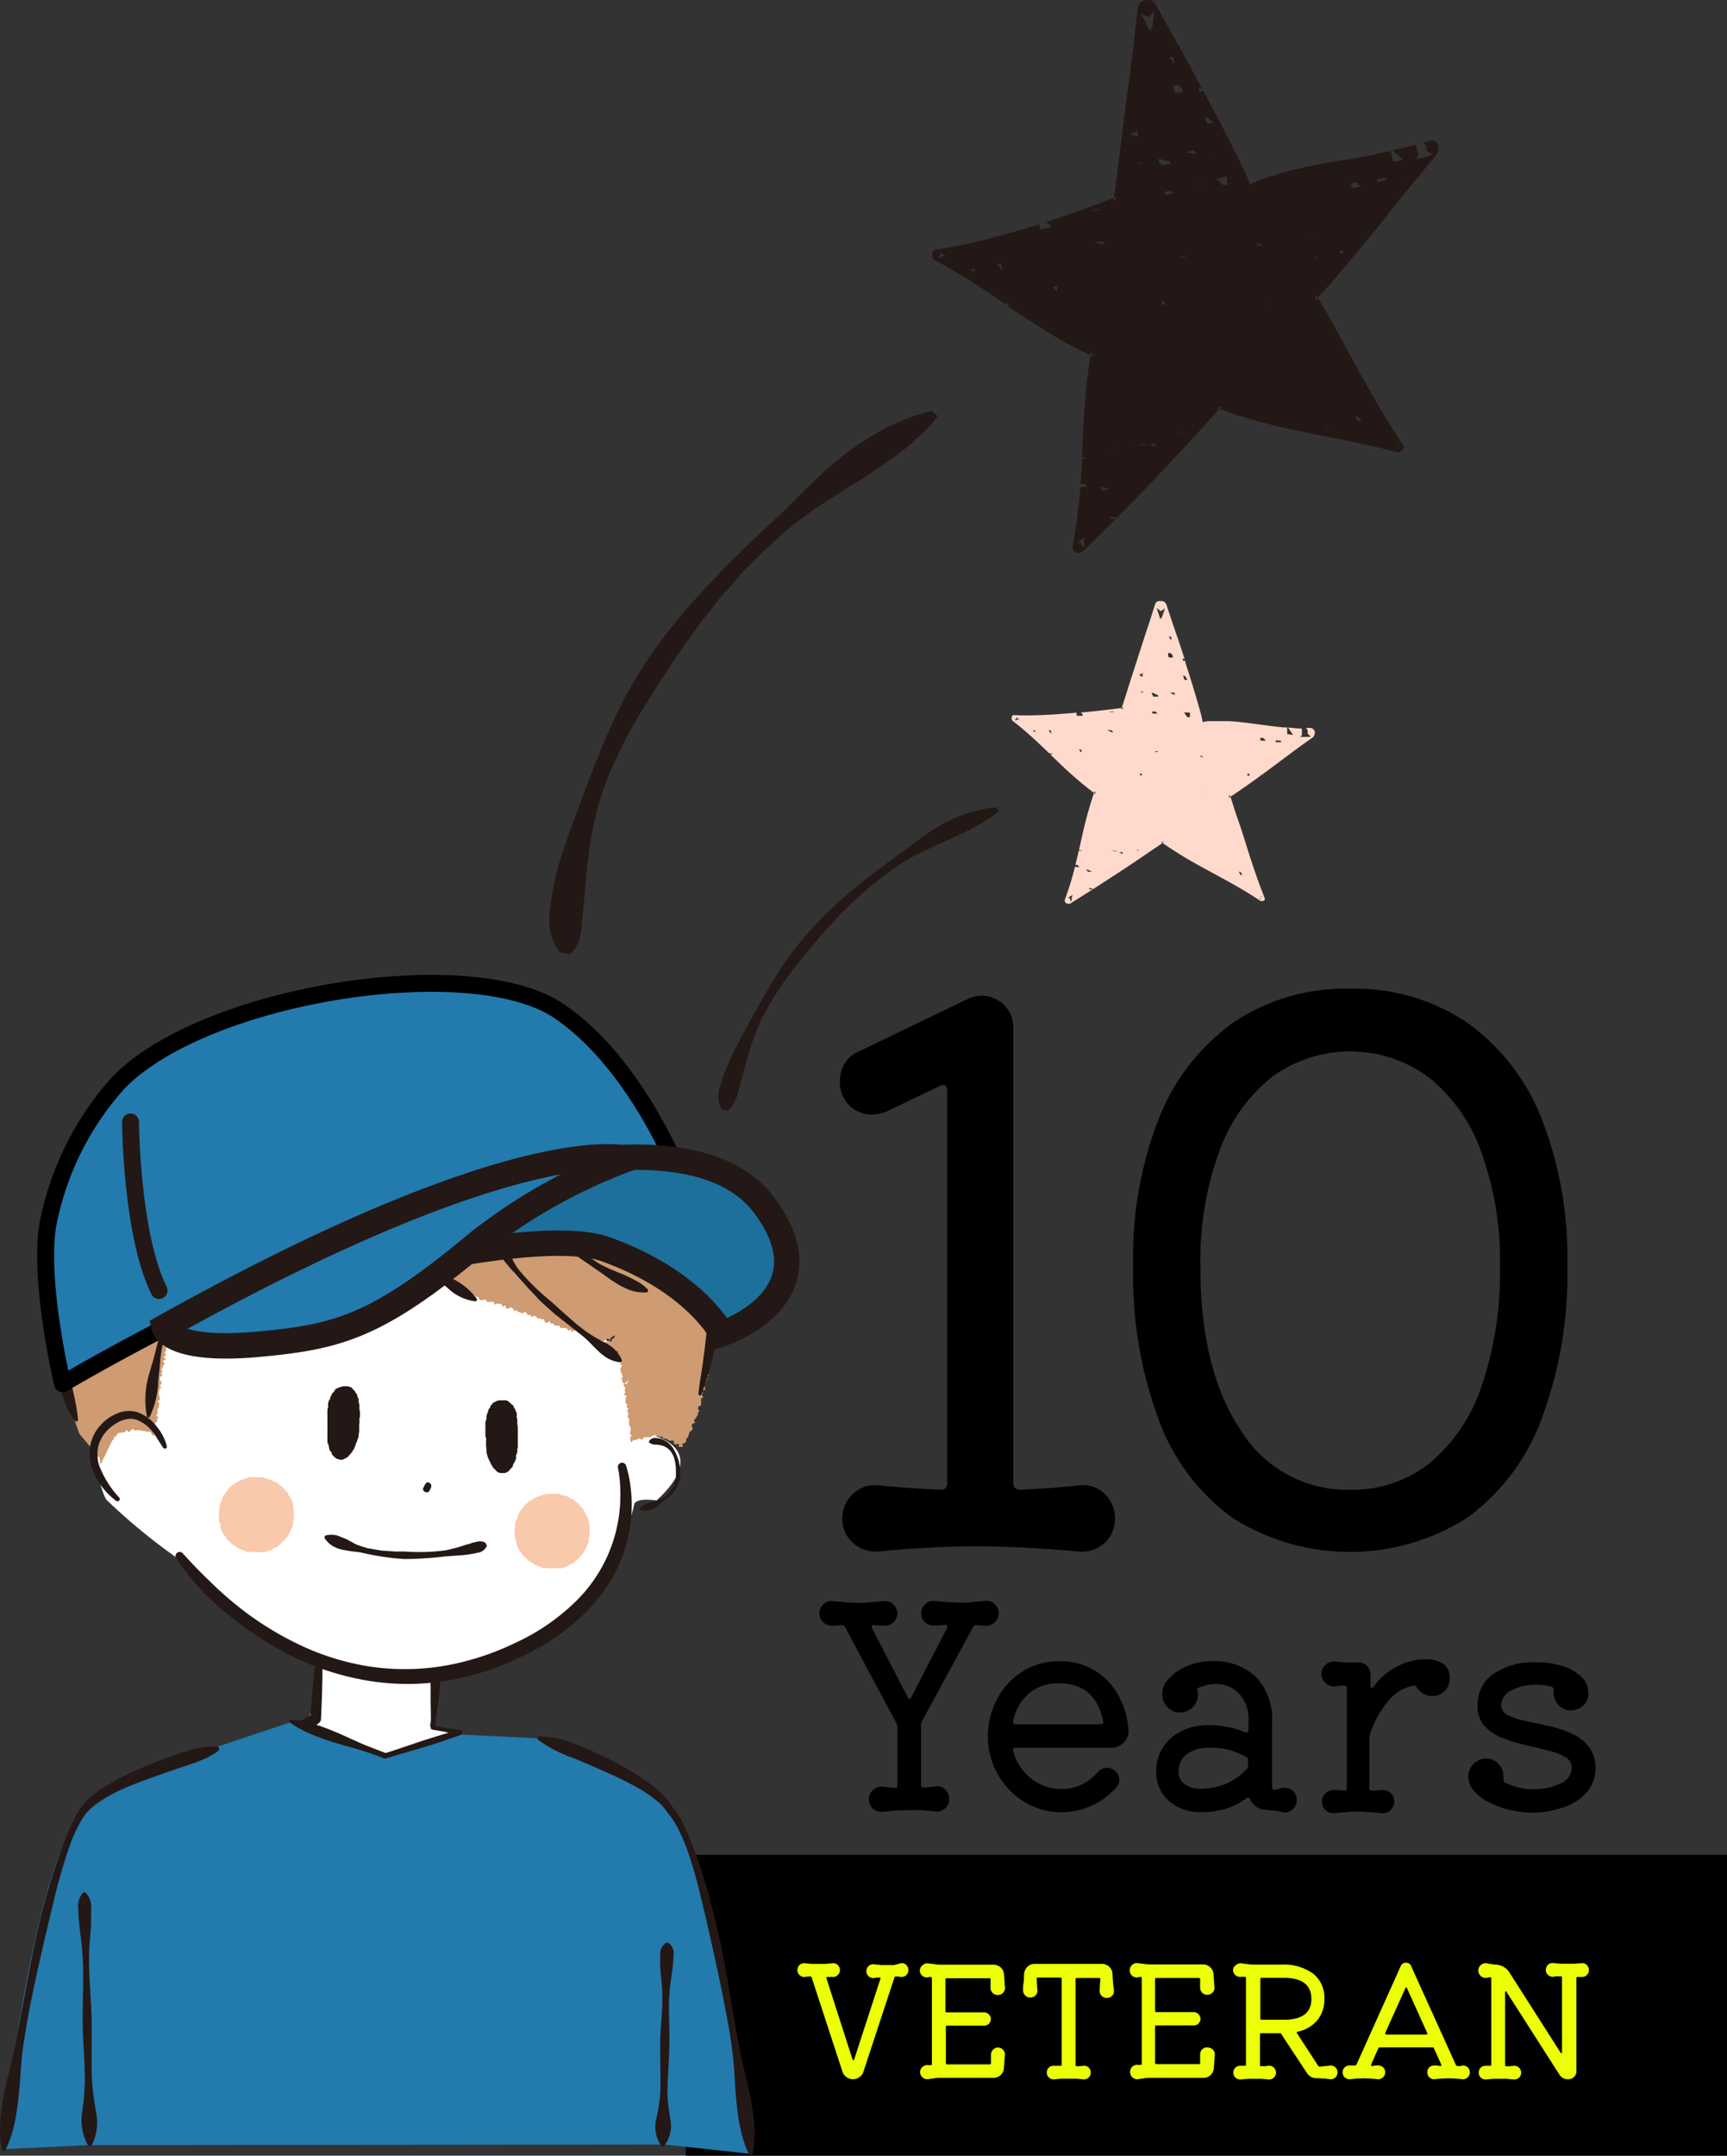 <svg xmlns="http://www.w3.org/2000/svg" viewBox="0 0 204.02 254.5"><rect x="0" y="0" width="204.02" height="254.5" fill="#333333" stroke="none"/><defs><style>.cls-1{fill:#231815;}.cls-2{fill:#ffdacc;}.cls-3{fill:#ebff07;}.cls-4{fill:#fff;}.cls-10,.cls-5{fill:#237aad;}.cls-6{fill:#f9c9ab;}.cls-7{fill:#ce9b72;}.cls-11,.cls-8{fill:none;stroke-linecap:round;stroke-linejoin:round;stroke-width:2px;}.cls-8{stroke:#000;}.cls-9{fill:#1c709b;}.cls-10,.cls-11,.cls-9{stroke:#231815;}.cls-10,.cls-9{stroke-miterlimit:10;stroke-width:3px;}</style></defs><g id="Capa_2" data-name="Capa 2"><g id="レイヤー_2" data-name="レイヤー 2"><path class="cls-1" d="M170,17.45l-.06-.26h0a.8.8,0,0,0-1-.57h0l-.81.24.38.35v0l0-.06,0,.15.09.55.75.4c-.47.16-.94.3-1.41.44l.07-.09-.8.22.33-.41c-.1-.45-.19-.89-.28-1.34-.91.25-1.82.49-2.74.7l1.18,1.06,0,.09-1.13.18-.27-1.28-.67.15c-1.77.4-3.56.73-5.37,1s-3.62.63-5.42,1.08c-.45.11-.9.22-1.35.35l-1.35.4-.66.22-.33.11-.17.06-.14.05-1.17.54c-.19-.46-.34-.88-.51-1.26s-.43-.91-.65-1.35q-.66-1.35-1.35-2.7c-.23-.44-.46-.89-.68-1.34s-.47-.89-.7-1.33l-1.41-2.67-.22-.41-.47.11,0,0-.07-.46.4.09q-1.25-2.31-2.51-4.62Q138,3.2,136.54.54v0A1,1,0,0,0,135.46,0l-.27.06h0a1.06,1.06,0,0,0-.78.92l-.66,5.67L133,12.35c-.23,1.9-.47,3.79-.71,5.69s-.44,3.55-.67,5.32l.35-.14-.4.51c0-.12,0-.25,0-.37-1.62.64-3.26,1.24-4.9,1.81-1.09.38-2.18.75-3.28,1.1l.32,0,.37.31c0,.09,0,.17,0,.26l-1.19.26-.12-.63-1.45.45c-1.78.53-3.56,1-5.36,1.47s-3.6.82-5.41,1.08h0a.51.51,0,0,0-.41.57l0,.28h0a.52.52,0,0,0,.26.38c1.61.85,3.18,1.79,4.72,2.78,1.19.76,2.36,1.55,3.53,2.34l.66,0,0,.12-.42.09.79.53c1.53,1,3.07,2,4.66,3s3,1.66,4.49,2.38l.06-.43c.11.2.21.41.31.61l-.37-.18q-.42,2.69-.64,5.38c-.16,1.94-.26,3.88-.35,5.81,0,.29,0,.58,0,.87h.7l-.7.17c-.06,1-.12,2-.19,3l.43-.1.42.4-.7.06h-.18c0,.44-.07.89-.11,1.33q-.27,2.87-.79,5.7v0a.6.6,0,0,0,.51.7h0l.23,0a.6.6,0,0,0,.48-.17h0c2.8-2.72,5.57-5.52,8.3-8.36q2.06-2.15,4.06-4.33t3.76-4.12l-.33-.12.57-.15-.24.27q2.46.9,5,1.57c1.79.48,3.59.88,5.39,1.24s3.59.7,5.36,1.08,3.52.77,5.25,1.21a.46.46,0,0,0,.37-.07l.2-.14,0,0a.49.49,0,0,0,.14-.63q-1.4-2.07-2.69-4.24c-.87-1.45-1.7-2.93-2.52-4.43s-1.65-3-2.49-4.55-1.56-2.78-2.37-4.16l-.3.34c0-.24.05-.49.07-.73l.23.39c2.4-2.71,4.72-5.48,7-8.28l2.72-3.39,0,0,0,0c.25-.32.51-.63.76-.94,1.16-1.44,2.34-2.86,3.51-4.27a1,1,0,0,0,.19-.78ZM163.74,21c0,.1,0,.2,0,.29a1.92,1.92,0,0,0-.32.05l-.7.18c0-.12,0-.23-.08-.35Zm-3,1v0l-.58.15-.45.07c0-.19-.09-.38-.13-.58l.66-.1Zm0,27.55.12.12-.39.08c-.12-.18-.25-.35-.38-.51l.27-.06Zm-5.14-19.17.08.07v0l-.45.08,0-.09Zm-.75-2.89.41-.07h0l-.38.1Zm2.07,23h-.08l-.39-.37,0,0C156.64,50.22,156.79,50.34,156.93,50.47ZM148.77,29l-.17,0h-.1c0-.1,0-.21-.07-.31l.4.13.26.08Zm1.44,6.83s0,.07,0,.1l-.17,0v0Zm-5.34-15,.15.92-.48.12-.83-.76Zm-1.76-2.71h-.05v-.08ZM140.3,18l-.07-.07.89-.2c0,.16.07.32.1.49Zm1.54,3.64v.07l-.15,0Zm1.89,12.75v0l-.15,0,0,0Zm.35,3.13H144v0Zm-5.29-26.65-.07,0c0-.14-.05-.28-.07-.42l0-.31.51-.12.5.43c0,.12,0,.24.08.37l-.65.14ZM137.36,36h-.05l-.09-.42.34.08.1.1,0,.15Zm1.43,6.94c0,.2.07.4.1.6h0l0,0c0-.2-.07-.39-.1-.58ZM137.63,23l-.06-.33.73-.18.36.37Zm1,4.49h0l0-.06h0ZM140,30.23a.78.78,0,0,1,0,.16l-.53.08-.1-.09Zm-2.71-10.69-.39-.41c0-.12,0-.25-.07-.37h.06l1.31.28.05.27Zm-2.21-.24-.38,0-.32,0,.53-.12.11.1.06.06Zm4.63,31.78-.34,0c0-.07,0-.15.05-.22h0Zm-6.62-22.33-.16,0,0,0Zm3.5,23.85-.26.07-.6-.1.45-.11.06-.19Zm-4.67.21-.48.09-.13,0,.56-.14Zm-7.55-18.93.5-.11c0,.17,0,.34.07.52l-.22,0Zm4.18,4.06h0Zm1.32-9.43.5,0c0,.12,0,.24.05.35l-1.07-.28Zm5.3,23.87.12.15h-.09a10.11,10.11,0,0,0-1.1,0l0,0A10.27,10.27,0,0,0,135.19,52.38ZM118.26,31.19l.12.72c-.2-.23-.39-.47-.59-.71Zm-3.66.67.58-.12,0,0c0,.1,0,.2,0,.31l-.54-.14Zm16.55,25.88-.82.17-.41-.43ZM158.6,29.93l-.3,0-.06-.27.45-.12,0,.26Zm-6.13-9.72h0v0ZM142.3,13.8l.45.11.57.56-.64.15-.19-.3,0-.07-.06,0,0-.15-.18-.29Zm-3.69-7.11c0,.2.09.4.13.6l0,.22c-.2-.24-.4-.49-.61-.73Zm-2.9-4.64.68-.79c-.09.7-.19,1.41-.28,2.12L136,3.17c0,.18-.05.37-.08.55l-1.14-2.11Zm-1.54,13.6c0-.16.06-.31.08-.47h0l.18.9-.28.07-.21-.26-.05.24-.29-.35Zm-4.23,9,0,.13h-.06l-.72.12a.27.27,0,0,1-.07-.08ZM111.13,30c0-.07-.09-.14-.14-.21l.21.11h0v0l.48.27-.56.1.17.1-.5.07Zm16.46,34.07-.3.1.85-.83-.12.84.13-.12-.12.65Zm3.83-2.79-.35-.11c.06,0,.11-.11.16-.16l.65.06a.56.56,0,0,1,.05.08ZM165,52.79l.26.06-.06.24Zm.36-.35v0l.17,0-.19,0,0,.09-.15-.22.17,0Zm-2.47-4-.07,0s0-.08,0-.12ZM161,29l-.16-.14.14,0Zm4.82-7.69h0l0,0,.12-.15,0,.17Z"/><path class="cls-1" d="M66.08,112.41A6.68,6.68,0,0,1,65,107.32a28.37,28.37,0,0,1,.8-4.45c.37-1.45.86-2.86,1.35-4.27.25-.7.53-1.39.77-2.11s.54-1.39.79-2.1.54-1.41.79-2.12.56-1.41.83-2.12c.59-1.41,1.12-2.84,1.78-4.24a52.28,52.28,0,0,1,4.56-8.28A69.23,69.23,0,0,1,83,69.79c.57-.65,1.21-1.26,1.81-1.9l.91-1c.3-.32.64-.62,1-.94l1.91-1.9,2-1.88.5-.47c.17-.16.33-.32.51-.47.35-.31.68-.63,1-.94.67-.64,1.3-1.31,2-2,1.37-1.28,2.64-2.66,4.19-3.87.77-.61,1.53-1.23,2.37-1.8s1.71-1.11,2.63-1.63c.46-.26.91-.52,1.41-.75s1-.45,1.52-.65a24.08,24.08,0,0,1,3.3-1.09l.72.63a13.79,13.79,0,0,1-1.94,2.16c-.36.33-.73.64-1.1,1-.2.15-.38.31-.56.47l-.56.45c-.76.61-1.57,1.17-2.38,1.71s-1.6,1.12-2.44,1.65c-1.7,1-3.35,2.1-5,3.15-.82.53-1.58,1.11-2.34,1.67a25.32,25.32,0,0,0-2.15,1.77l-2,1.82-1.88,1.88c-.31.31-.62.62-.92.94l-.86,1c-.57.65-1.16,1.28-1.69,1.93s-1,1.32-1.58,2-1,1.33-1.48,2l-.74,1-.69,1c-.45.68-1,1.32-1.37,2s-.87,1.34-1.32,2l-1.24,2c-.43.66-.81,1.34-1.21,2l-.59,1-.54,1c-.36.68-.74,1.35-1,2s-.67,1.37-1,2.08a42.92,42.92,0,0,0-1.51,4.25q-.3,1.09-.54,2.19c-.16.74-.29,1.49-.41,2.23-.22,1.5-.39,3-.53,4.53l-.42,4.52a13.34,13.34,0,0,1-.3,2.22,3.82,3.82,0,0,1-1.19,1.94Z"/><path class="cls-2" d="M155.33,86.64v-.17h0a.57.57,0,0,0-.54-.53h0l-.49,0,.18.27v0l0,0,0,.08v.32l.38.38L154,87l.05,0-.48,0,.23-.18c0-.27,0-.54,0-.81-.55,0-1.1-.07-1.64-.12l.56.82v.06l-.66-.11c0-.26,0-.52,0-.78l-.41,0c-1.06-.1-2.12-.25-3.19-.39s-2.14-.29-3.23-.35c-.27,0-.54,0-.81,0h-1.61c-.22,0-.46.06-.73.11-.06-.29-.1-.56-.17-.8s-.15-.58-.24-.87c-.16-.58-.33-1.16-.5-1.73-.09-.29-.18-.58-.26-.87L140.6,80c-.18-.58-.36-1.15-.55-1.73L140,78h-.27v-.29l.22.11c-.32-1-.65-2-1-3s-.77-2.28-1.15-3.42h0a.63.63,0,0,0-.57-.44H137a.55.55,0,0,0-.55.4c-.32,1-.63,2.06-1,3.09l-1,3.09-1,3.1c-.31,1-.61,1.94-.92,2.91l.22,0-.28.23.06-.2c-1,.13-2,.25-3,.36l-2,.2.19,0,.18.22v.15h-.71c0-.12,0-.25,0-.37l-.89.07c-1.08.09-2.17.17-3.25.21s-2.17.07-3.25,0h0a.28.28,0,0,0-.29.28v.17h0a.3.3,0,0,0,.12.24c.85.65,1.67,1.35,2.47,2.08.61.56,1.22,1.14,1.82,1.72l.39.06v.07h-.25l.41.4c.78.76,1.58,1.52,2.4,2.24s1.55,1.32,2.37,1.93a1.55,1.55,0,0,1,.08-.23l.12.38-.2-.15c-.34,1-.63,2-.9,3s-.52,2.16-.76,3.24l-.12.49c.14,0,.27.05.4.09h-.42c-.13.56-.26,1.13-.4,1.69h.26l.21.28-.42-.06-.1,0c-.06.25-.13.5-.19.74-.29,1.06-.62,2.1-1,3.12v0a.38.38,0,0,0,.22.47h0l.14,0a.28.28,0,0,0,.28,0h0q2.8-1.75,5.58-3.57c.92-.6,1.84-1.21,2.75-1.83l2.56-1.74-.17-.12h.34l-.17.11q1.34.92,2.7,1.74c1,.59,2,1.14,3,1.68s2,1.08,3,1.65,1.93,1.15,2.87,1.77a.29.29,0,0,0,.22,0l.13,0h0a.26.26,0,0,0,.15-.34q-.59-1.49-1.11-3c-.34-1-.67-2-1-3.05s-.63-2.06-1-3.08-.61-1.88-.93-2.82l-.21.15.12-.41.09.26c1.64-1.1,3.26-2.25,4.83-3.42l1.91-1.43v0l.53-.39c.81-.61,1.64-1.19,2.45-1.77a.45.45,0,0,0,.19-.41Zm-4,.8v.18l-.19,0-.43,0v-.21Zm-1.81,0h0l-.35,0-.27,0c0-.12,0-.24,0-.35l.39.06Zm-2.81,15.76.06.09-.23,0c-.06-.12-.11-.25-.17-.37l.16,0Zm-1-11.93,0,0v0l-.27,0v0Zm-.14-1.77.24,0h-.23ZM144.48,103h0l-.19-.29h0ZM142,89.37h-.1l-.05,0v-.19l.21.14.14.09Zm.14,4.12v.06l-.09-.06h.09Zm-1.57-9.36v.54h-.29c-.14-.18-.27-.37-.41-.56Zm-.74-1.81h0v0Zm-1.6-.55,0,0,.53,0a2.71,2.71,0,0,0,0,.29Zm.52,2.29v0l-.08,0Zm-.18,7.5h-.09v0Zm-.11,1.83h0v0ZM138,77.53l0,0v-.43h.3c.09.1.17.21.25.31v.22h-.39Zm-3.32,14h0v-.25l.19.09.05.08v.08Zm.13,4.14V96h0v-.36Zm1.31-11.44V84h.44c0,.09.11.17.17.26Zm.12,2.67h0v0h0Zm.54,1.79v.09l-.31,0-.05-.06Zm-.51-6.44-.18-.29v-.22l0,0,.73.35v.15Zm-1.25-.46-.21-.07-.19-.06H135l.05.07,0,0Zm-.48,18.66-.19-.07a.61.61,0,0,0,.05-.12h0ZM133,86.78h-.09l0,0Zm-.33,14h-.15a2.52,2.52,0,0,0-.34-.15h.27a.31.31,0,0,0,.05-.1Zm-2.7-.56-.28,0-.07,0h.33Zm-2.51-11.71h.3c0,.1,0,.2,0,.3l-.12-.06Zm2,2.83h0Zm1.69-5.15.28.1v.21l-.6-.31Zm.71,14.25s0,.07,0,.1h0c-.21-.07-.43-.11-.64-.16v0C131.41,100.4,131.62,100.43,131.84,100.45Zm-7.7-14.2c0,.15,0,.29,0,.43l-.27-.47Zm-2.2,0h.35l0,0c0,.06,0,.12,0,.18l-.29-.14ZM129,102.91h-.48l-.2-.31ZM147.52,91.6l-.17-.06v-.17l.27,0v.15ZM145,85h0Zm-5.22-5.28.25.13.27.41-.38,0c0-.06-.05-.13-.08-.2l0,0h0v-.09c0-.06-.05-.13-.08-.19Zm-1.42-4.56c0,.12,0,.24,0,.36v.13c-.09-.17-.18-.34-.28-.5Zm-1.22-3,.48-.34c-.13.38-.25.77-.38,1.15a.78.78,0,0,0-.05-.14c0,.1-.06.2-.1.3l-.45-1.35Zm-2.24,7.43.09-.25h0c0,.17,0,.35,0,.53h-.17l-.1-.17,0,.13c-.05-.08-.1-.16-.14-.24ZM131.54,84v.08h0l-.43,0,0-.06Zm-11.43.8-.06-.14.11.09h0v0l.25.2h-.34l.09.07h-.29ZM126.34,106l-.19,0,.57-.36-.15.46.08,0-.12.36ZM128.8,105l-.18-.11.11-.07.36.12a.14.14,0,0,1,0,.06Zm20,1,.15.09-.06.13Zm.24-.13v0l.09.06-.11,0,0,0-.06-.16.09.06Zm-1-2.81h0s0,0,0-.08ZM149,91.54l-.08-.12.08,0Zm3.55-3.48h0l.08-.07v.1Z"/><path class="cls-1" d="M85.27,131a3.27,3.27,0,0,1-.15-2.88,18.64,18.64,0,0,1,.95-2.65c.37-.87.82-1.72,1.27-2.57.22-.43.47-.85.68-1.27s.48-.85.7-1.27.48-.85.7-1.27l.72-1.27c.5-.84,1-1.7,1.51-2.53a37.85,37.85,0,0,1,3.57-4.89,48.33,48.33,0,0,1,4.53-4.52c.4-.36.84-.7,1.26-1.06l.63-.53.66-.51c.43-.35.87-.69,1.31-1l1.36-1,.34-.25a2.7,2.7,0,0,1,.34-.25l.69-.5c.46-.33.89-.68,1.35-1a32.89,32.89,0,0,1,2.83-2c.5-.29,1-.6,1.55-.86s1.11-.51,1.69-.73c.3-.11.59-.22.9-.31l1-.25a14,14,0,0,1,2-.31l.36.42a8,8,0,0,1-1.34,1c-.24.15-.48.3-.73.44l-.37.22-.37.21c-.5.28-1,.53-1.55.78s-1,.51-1.58.75c-1.09.47-2.16,1-3.24,1.47-.53.25-1,.54-1.53.82a14.53,14.53,0,0,0-1.43.91l-1.37,1-1.3,1-.63.51-.6.53c-.4.36-.81.71-1.19,1.08l-1.13,1.1c-.38.37-.72.75-1.08,1.13l-.54.56-.51.58c-.33.38-.69.76-1,1.15s-.65.78-1,1.16l-.94,1.18c-.33.39-.62.79-.93,1.18l-.46.6-.43.6c-.28.41-.57.81-.83,1.22s-.55.81-.78,1.23c-.5.83-.95,1.68-1.36,2.53-.19.43-.37.86-.54,1.3s-.33.87-.48,1.31c-.28.89-.54,1.77-.77,2.66l-.72,2.65a8.89,8.89,0,0,1-.41,1.3,3.18,3.18,0,0,1-.93,1.2Z"/><path d="M116.39,189a1.33,1.33,0,0,1,1.12.38,1.48,1.48,0,0,1,.46,1.1,1.39,1.39,0,0,1-.46,1.05,1.43,1.43,0,0,1-1.09.4l-1.09-.07a.38.38,0,0,0-.36.2l-6.06,11.16a.58.58,0,0,0-.1.37v7.18c0,.17.08.26.23.26a6.66,6.66,0,0,0,.78-.05l.74-.08a1.32,1.32,0,0,1,1.12.38,1.48,1.48,0,0,1,.46,1.1,1.46,1.46,0,0,1-.46,1.09,1.5,1.5,0,0,1-1.12.39c-.64-.07-1.22-.11-1.75-.15s-1,0-1.55,0a28.13,28.13,0,0,0-3,.2,1.54,1.54,0,0,1-1.13-.39,1.4,1.4,0,0,1-.48-1.09,1.43,1.43,0,0,1,.48-1.1,1.35,1.35,0,0,1,1.13-.38l.71.06.74.07h.07c.15,0,.23-.09.23-.26v-7a.57.57,0,0,0-.1-.36l-6.09-11.39a.33.33,0,0,0-.3-.2,4.48,4.48,0,0,0-.64.05,4.48,4.48,0,0,1-.64,0,1.42,1.42,0,0,1-1-.41,1.37,1.37,0,0,1-.43-1,1.44,1.44,0,0,1,.46-1.1,1.32,1.32,0,0,1,1.12-.38l1.63.15c.45,0,.87.05,1.27.05s.89,0,1.36-.05l1.73-.15a1.37,1.37,0,0,1,1.14.38,1.43,1.43,0,0,1,.48,1.1,1.41,1.41,0,0,1-.43,1,1.45,1.45,0,0,1-1,.41q-.33,0-.66,0l-.66-.07h-.07a.19.19,0,0,0-.18.1.27.27,0,0,0,0,.23l4.25,8.23a.22.22,0,0,0,.2.17c.08,0,.15-.06.19-.17l4.25-8.23a.4.4,0,0,0,0-.17c0-.11-.06-.16-.19-.16a5.84,5.84,0,0,0-.73.05,5.81,5.81,0,0,1-.72,0,1.42,1.42,0,0,1-1-.41,1.37,1.37,0,0,1-.43-1,1.43,1.43,0,0,1,.48-1.1,1.34,1.34,0,0,1,1.13-.38l1.62.15c.43,0,.86.05,1.28.05s.89,0,1.37-.05Z"/><path d="M131.24,206.34h-11.3c-.22,0-.31.11-.26.33a6,6,0,0,0,2.11,3.28,5.64,5.64,0,0,0,3.62,1.26,5.5,5.5,0,0,0,4.21-1.94,1.55,1.55,0,0,1,1.19-.56,1.36,1.36,0,0,1,.79.26,1.34,1.34,0,0,1,.63,1.16,1.26,1.26,0,0,1-.3.82,8.62,8.62,0,0,1-6.52,3,8.31,8.31,0,0,1-3.38-.69,9,9,0,0,1-4.64-4.78,8.81,8.81,0,0,1-.68-3.42,9.27,9.27,0,0,1,1.11-4.53,8.45,8.45,0,0,1,3-3.21,7.9,7.9,0,0,1,4.25-1.19,7.74,7.74,0,0,1,5.63,2.14,9.21,9.21,0,0,1,2.6,5.86,1.85,1.85,0,0,1-.51,1.55A2,2,0,0,1,131.24,206.34Zm-6.16-7.61a5.28,5.28,0,0,0-3.52,1.19,5.75,5.75,0,0,0-1.88,3.32v.07a.23.23,0,0,0,.26.26h10.11q.33,0,.27-.36C129.72,200.23,128,198.73,125.08,198.73Z"/><path d="M151.49,211.08a1.15,1.15,0,0,1,.3,0,1.28,1.28,0,0,1,1,.41,1.43,1.43,0,0,1,.4,1,1.44,1.44,0,0,1-.5,1.13,1.27,1.27,0,0,1-1.15.32,5.68,5.68,0,0,0-1-.18l-.91-.09a2,2,0,0,1-1.18-.36,2.26,2.26,0,0,1-.79-.92c-.11-.2-.24-.23-.4-.1a8.43,8.43,0,0,1-2.4,1.24,10.14,10.14,0,0,1-3,.41,5.45,5.45,0,0,1-3.79-1.34,4.4,4.4,0,0,1-1.48-3.44,5.18,5.18,0,0,1,.79-2.85,5.51,5.51,0,0,1,2.19-1.94,7.21,7.21,0,0,1,3.28-.71,11.43,11.43,0,0,1,4.28.86h.06a.11.11,0,0,0,.07,0c.15,0,.23-.09.23-.26v-1a4.47,4.47,0,0,0-1.14-3.35,3.76,3.76,0,0,0-2.71-1.1,4.42,4.42,0,0,0-1,.12,7.07,7.07,0,0,0-1,.31.25.25,0,0,0-.17.36c0,.09,0,.17.05.23a1.64,1.64,0,0,1,0,.23,2.1,2.1,0,0,1-.6,1.47,2,2,0,0,1-1.51.64,1.9,1.9,0,0,1-1.53-.67,2.27,2.27,0,0,1-.58-1.54,2.34,2.34,0,0,1,.17-.85,2.43,2.43,0,0,1,.49-.79,6,6,0,0,1,2.29-1.63,7.31,7.31,0,0,1,2.91-.58A7.23,7.23,0,0,1,148.4,198a7.11,7.11,0,0,1,1.87,5.29V211c0,.2.08.3.23.3a1.7,1.7,0,0,0,.51-.07C151.18,211.14,151.34,211.1,151.49,211.08Zm-9.68.1a8.57,8.57,0,0,0,3.05-.59,8,8,0,0,0,2.45-1.75.55.55,0,0,0,.13-.36v-.72a.33.33,0,0,0-.2-.33,13.5,13.5,0,0,0-1.69-.73,8.2,8.2,0,0,0-2.69-.36,4.2,4.2,0,0,0-2.63.74,2.48,2.48,0,0,0-1,2.09,1.77,1.77,0,0,0,.71,1.45A2.87,2.87,0,0,0,141.81,211.18Z"/><path d="M171.25,198.24a2,2,0,0,1-2.08,2,1.91,1.91,0,0,1-1.07-.31,2.72,2.72,0,0,1-.77-.78A.31.31,0,0,0,167,199a5.06,5.06,0,0,0-3,1.82,11,11,0,0,0-2.17,4,.92.92,0,0,0-.06.37v5.92c0,.18.07.27.23.27a4.68,4.68,0,0,0,.67,0,4.48,4.48,0,0,1,.64-.05,1.35,1.35,0,0,1,1,.38,1.37,1.37,0,0,1-.05,2,1.41,1.41,0,0,1-1,.36l-1.63-.15c-.41,0-.81-.05-1.2-.05s-.89,0-1.28.05l-1.55.15a1.41,1.41,0,0,1-1-.36,1.37,1.37,0,0,1,0-2,1.34,1.34,0,0,1,1-.38l.57,0,.64.07h.07c.15,0,.23-.09.23-.27V199.26c0-.18-.08-.26-.23-.26a7.15,7.15,0,0,0-1.15.09,1.48,1.48,0,0,1-1.14-.39,1.4,1.4,0,0,1-.48-1.09,1.36,1.36,0,0,1,.5-1.08,1.42,1.42,0,0,1,1.12-.37l1,.1c.26,0,.51,0,.76,0h1a1.34,1.34,0,0,1,1,.42,1.39,1.39,0,0,1,.42,1v1.35c0,.13,0,.21.11.23s.16,0,.25-.13a7.81,7.81,0,0,1,5.33-3.19,3.64,3.64,0,0,1,.45-.05l.44,0a3.5,3.5,0,0,1,2.08.59A2,2,0,0,1,171.25,198.24Z"/><path d="M177.34,201.3a1.31,1.31,0,0,0,.81,1.19,8.34,8.34,0,0,0,2.07.69c.85.17,1.74.37,2.69.57a13.8,13.8,0,0,1,2.68.88,5.53,5.53,0,0,1,2.08,1.54,4,4,0,0,1,.8,2.61,4.18,4.18,0,0,1-.94,2.71,5.9,5.9,0,0,1-2.63,1.81A11,11,0,0,1,181,214a11.21,11.21,0,0,1-2.6-.32,10.75,10.75,0,0,1-2.43-.87,5.84,5.84,0,0,1-1.82-1.35,2.6,2.6,0,0,1-.69-1.74,2.12,2.12,0,0,1,2.08-2.11,1.93,1.93,0,0,1,1.5.64,2.16,2.16,0,0,1,.57,1.47v.19a.64.64,0,0,1,0,.2v.07a.31.31,0,0,0,.2.29,9.79,9.79,0,0,0,1.48.53,6.59,6.59,0,0,0,1.74.23,7.06,7.06,0,0,0,3.36-.69,2.06,2.06,0,0,0,1.29-1.81,1.45,1.45,0,0,0-.81-1.32,8.18,8.18,0,0,0-2.07-.77l-2.69-.65a17.09,17.09,0,0,1-2.68-.83,5.61,5.61,0,0,1-2.08-1.42,3.49,3.49,0,0,1-.8-2.39,4.37,4.37,0,0,1,1.89-3.74,8.41,8.41,0,0,1,5-1.36,10.09,10.09,0,0,1,3.2.46,5.54,5.54,0,0,1,2.19,1.27,2.55,2.55,0,0,1,.8,1.86V200a.66.66,0,0,1,0,.21,1.9,1.9,0,0,1-.69,1.22,2.07,2.07,0,0,1-1.35.5,2,2,0,0,1-1.57-.74,2.08,2.08,0,0,1-.47-1.67v-.06a.33.33,0,0,0-.2-.3,6.82,6.82,0,0,0-.87-.2,7.62,7.62,0,0,0-1-.06,5.79,5.79,0,0,0-2.9.66A2,2,0,0,0,177.34,201.3Z"/><rect x="81.01" y="218.98" width="123.01" height="35.52"/><path class="cls-3" d="M106.45,231.78a.72.72,0,0,1,.61.2.82.82,0,0,1,.25.61.76.76,0,0,1-.25.59.8.8,0,0,1-.61.22,3.57,3.57,0,0,0-.65-.06h0s-.09,0-.14.13L102,244.59a1.23,1.23,0,0,1-.48.64,1.35,1.35,0,0,1-.77.24,1.23,1.23,0,0,1-.74-.24,1.29,1.29,0,0,1-.48-.64l-3.64-11.12c0-.09-.08-.13-.14-.13a4.08,4.08,0,0,0-.68.06.83.83,0,0,1-.61-.22.77.77,0,0,1-.26-.59.83.83,0,0,1,.26-.61.74.74,0,0,1,.61-.2l.9.08c.26,0,.51,0,.73,0s.49,0,.75,0l.89-.08a.74.74,0,0,1,.62.2.8.8,0,0,1,.26.61.74.74,0,0,1-.26.59.82.82,0,0,1-.62.22,1,1,0,0,0-.3,0l-.29,0h0c-.11,0-.14.06-.11.18l3.06,9.52c.05.09.09.13.11.13s.09,0,.11-.13l3.1-9.52v0a.08.08,0,0,0,0,0c0-.07,0-.11-.12-.11a3.71,3.71,0,0,0-.67.06.82.82,0,0,1-.62-.22.77.77,0,0,1-.26-.59.83.83,0,0,1,.26-.61.74.74,0,0,1,.62-.2l.9.08c.25,0,.5,0,.74,0s.49,0,.75,0Z"/><path class="cls-3" d="M117.86,241.73a.86.86,0,0,1,.63.26.76.76,0,0,1,.22.62l-.11,1.51a1.23,1.23,0,0,1-1.23,1.19H111a4,4,0,0,0-.67.06l-.68.09a.8.8,0,0,1-.66-.2.81.81,0,0,1-.29-.65A.78.78,0,0,1,109,244a.83.83,0,0,1,.66-.19l.13,0,.16,0h0c.09,0,.14,0,.14-.15V233.56c0-.11-.05-.16-.14-.16a.47.47,0,0,0-.16,0l-.17.05a.83.83,0,0,1-.66-.19.78.78,0,0,1-.29-.64A.81.81,0,0,1,109,232a.8.8,0,0,1,.66-.2l.74.09a4.56,4.56,0,0,0,.72.06h6.26a1.23,1.23,0,0,1,1.23,1.19l.11,1.51a.75.75,0,0,1-.22.61.83.83,0,0,1-.63.27.81.81,0,0,1-.6-.24.78.78,0,0,1-.25-.59,4.4,4.4,0,0,1,0-.48c0-.17,0-.34,0-.51s-.06-.16-.17-.16h-5a.14.14,0,0,0-.16.16v3.71a.14.14,0,0,0,.16.16h4.41a.76.76,0,0,1,.56.24.73.73,0,0,1,.23.55.71.71,0,0,1-.23.55.79.79,0,0,1-.56.23H111.9a.14.14,0,0,0-.16.16v4.25a.14.14,0,0,0,.16.16h5c.11,0,.17-.05.17-.16s0-.35,0-.51a4.12,4.12,0,0,1,0-.48.78.78,0,0,1,.25-.59A.81.81,0,0,1,117.86,241.73Z"/><path class="cls-3" d="M131.59,235a.71.71,0,0,1-.21.61.83.83,0,0,1-.63.27.85.85,0,0,1-.85-.88l.09-1.32c0-.1-.05-.16-.14-.16h-2.63a.14.14,0,0,0-.16.16v10.1q0,.15.12.15a3,3,0,0,0,.43,0l.38-.05a.78.78,0,0,1,.62.21.82.82,0,0,1,.25.6.79.79,0,0,1-.25.58.82.82,0,0,1-.62.22l-.82-.08-.49,0h-.88l-.48,0-.8.08a.79.79,0,0,1-.6-.22.73.73,0,0,1-.26-.58.76.76,0,0,1,.26-.6.75.75,0,0,1,.6-.21l.38,0,.39,0h0c.08,0,.13-.05.13-.15v-10.1a.15.15,0,0,0-.17-.16h-2.64a.14.14,0,0,0-.15.16l.09,1.32a.71.71,0,0,1-.21.61.83.83,0,0,1-.63.27.85.85,0,0,1-.85-.88c0-.28,0-.58.07-.9s0-.65.06-1a1.27,1.27,0,0,1,.38-.85,1.17,1.17,0,0,1,.84-.34h8a1.16,1.16,0,0,1,.83.34,1.18,1.18,0,0,1,.38.85c0,.32.05.64.07,1S131.58,234.72,131.59,235Z"/><path class="cls-3" d="M142.66,241.73a.83.83,0,0,1,.63.26.76.76,0,0,1,.22.62l-.11,1.51a1.23,1.23,0,0,1-1.22,1.19h-6.37a4,4,0,0,0-.68.06l-.67.09a.81.81,0,0,1-.67-.2.84.84,0,0,1-.29-.65.81.81,0,0,1,.29-.64.84.84,0,0,1,.67-.19l.12,0,.16,0h0c.1,0,.14,0,.14-.15V233.56c0-.11,0-.16-.14-.16a.39.39,0,0,0-.15,0l-.17.05a.84.84,0,0,1-.67-.19.81.81,0,0,1-.29-.64.84.84,0,0,1,.29-.65.81.81,0,0,1,.67-.2l.73.09a4.76,4.76,0,0,0,.72.06h6.27a1.23,1.23,0,0,1,1.22,1.19l.11,1.51a.75.75,0,0,1-.22.61.8.8,0,0,1-.63.27.82.82,0,0,1-.84-.83c0-.14,0-.3,0-.48s0-.34,0-.51a.14.14,0,0,0-.16-.16h-5c-.11,0-.17.05-.17.16v3.71c0,.11.06.16.17.16h4.41a.82.82,0,0,1,.79.79.72.72,0,0,1-.24.55.76.76,0,0,1-.55.23h-4.41c-.11,0-.17.05-.17.16v4.25c0,.11.06.16.17.16h5a.14.14,0,0,0,.16-.16c0-.18,0-.35,0-.51s0-.33,0-.48a.82.82,0,0,1,.84-.83Z"/><path class="cls-3" d="M157.14,243.85a.82.82,0,0,1,.62,1.41.83.83,0,0,1-.62.21l-.58-.07c-.34,0-.66-.05-1-.05a1.33,1.33,0,0,1-1.19-.65l-3-4.55c0-.08-.1-.11-.2-.11h-2.16a.14.14,0,0,0-.16.16v3.58c0,.1,0,.15.13.15l.45,0,.43-.05a.76.76,0,0,1,.61.21.81.81,0,0,1-.61,1.41l-.89-.08-.75,0-.74,0-.9.08a.83.83,0,0,1-.62-.21.79.79,0,0,1-.26-.6.75.75,0,0,1,.24-.58.78.78,0,0,1,.57-.23l.26,0,.3,0h0q.12,0,.12-.15v-10.2c0-.12-.05-.17-.16-.15l-.43,0a.83.83,0,0,1-.94-.81A.8.8,0,0,1,146,232a.87.87,0,0,1,.66-.21l.74.1a6.59,6.59,0,0,0,.75.05l3.29,0a5.87,5.87,0,0,1,3.69,1.07,3.57,3.57,0,0,1,1.32,3,3.79,3.79,0,0,1-.82,2.49,4.14,4.14,0,0,1-2.31,1.36c-.13,0-.17.09-.09.2l2.48,3.81a.21.21,0,0,0,.22.11C156.37,243.94,156.76,243.9,157.14,243.85Zm-5.48-10.35h-2.61c-.11,0-.16.06-.16.17v4.62a.14.14,0,0,0,.16.16h2.61c2.18,0,3.26-.82,3.26-2.46S153.84,233.5,151.66,233.5Z"/><path class="cls-3" d="M172.83,243.85a.82.82,0,0,1,.58.23.78.78,0,0,1,.23.58.79.79,0,0,1-.26.6.81.81,0,0,1-.62.21c-.68-.07-1.23-.1-1.64-.1a15.62,15.62,0,0,0-1.64.1.79.79,0,0,1-.86-.81.77.77,0,0,1,.79-.81l.35,0a2.2,2.2,0,0,1,.37.06c.15,0,.19-.06.13-.18l-.85-1.89a.17.17,0,0,0-.18-.13H163a.21.21,0,0,0-.18.13l-.84,1.89a.14.14,0,0,0,0,.07c0,.07,0,.11.14.11l.38-.06.34,0a.79.79,0,0,1,.8.81.81.81,0,0,1-.87.81c-.69-.07-1.24-.1-1.64-.1a15,15,0,0,0-1.63.1.84.84,0,0,1-.63-.21.79.79,0,0,1-.26-.6.75.75,0,0,1,.24-.58.79.79,0,0,1,.57-.23l.35,0,.32,0h0a.21.21,0,0,0,.16-.11l5.22-11.61a.63.63,0,0,1,.63-.41.61.61,0,0,1,.61.41L172,243.8a.19.19,0,0,0,.16.11,2.07,2.07,0,0,0,.35,0Zm-6.6-9.09c0-.07,0-.1-.11-.1s-.07,0-.11.1L163.65,240a.19.19,0,0,0,0,.07c0,.09.05.13.15.13h4.68c.14,0,.18-.07.12-.2Z"/><path class="cls-3" d="M186.84,231.78a.72.72,0,0,1,.61.2.82.82,0,0,1,.25.61.79.79,0,0,1-.23.57.77.77,0,0,1-.56.24l-.26,0-.3,0h0q-.12,0-.12.15v10.92a.94.94,0,0,1-1,1,1.13,1.13,0,0,1-1-.53L178,235.2c0-.06-.07-.09-.11-.09s-.09,0-.09.14v8.53c0,.1,0,.15.13.15a3.48,3.48,0,0,0,.47,0l.43-.05a.82.82,0,0,1,.62,1.41.83.83,0,0,1-.62.21l-.89-.08-.75,0-.73,0-.91.08a.78.78,0,0,1-.6-.21.76.76,0,0,1-.26-.6.79.79,0,0,1,.79-.81l.26,0,.3,0h0c.09,0,.13,0,.13-.15V233.58q0-.18-.18-.15l-.36.07a.8.8,0,0,1-.68-.2.86.86,0,0,1,.68-1.51l.51.09a2.75,2.75,0,0,1,.44.06,2,2,0,0,1,1.75.95l6,9.4c0,.06.07.09.11.09s.09,0,.09-.15v-8.76c0-.1-.05-.15-.13-.15l-.47,0a2.79,2.79,0,0,0-.43.06.82.82,0,0,1-.62-.22.74.74,0,0,1-.26-.59.8.8,0,0,1,.26-.61.74.74,0,0,1,.62-.2l.9.08c.25,0,.5,0,.74,0s.49,0,.74,0Z"/><path d="M127.48,175.36a3.54,3.54,0,0,1,3,1,3.87,3.87,0,0,1,1.23,2.92,3.76,3.76,0,0,1-1.23,2.89,3.9,3.9,0,0,1-3,1c-1.92-.17-3.93-.32-6-.43s-4.16-.18-6.2-.18-4,.06-6,.18-3.82.26-5.5.43a4.06,4.06,0,0,1-3-1,3.73,3.73,0,0,1-1.27-2.89,3.84,3.84,0,0,1,1.27-2.92,3.67,3.67,0,0,1,3-1c2.44.23,4.89.41,7.33.52a.69.69,0,0,0,.79-.78V128.88c0-.76-.32-1-1-.61l-6,2.88a4.92,4.92,0,0,1-1.83.44,3.71,3.71,0,0,1-3.5-2.19,3.92,3.92,0,0,1-.35-1.75,4,4,0,0,1,.57-2.09,3.31,3.31,0,0,1,1.62-1.4L114.2,118a3.76,3.76,0,0,1,4.37.61,3.64,3.64,0,0,1,1.13,2.79V175.1c0,.52.3.78.88.78C123,175.77,125.33,175.59,127.48,175.36Z"/><path d="M159.46,116.73a23.72,23.72,0,0,1,13.76,3.93,25.26,25.26,0,0,1,8.83,11.23,44.81,44.81,0,0,1,3.1,17.52,48.55,48.55,0,0,1-3.06,18.17,25.22,25.22,0,0,1-8.78,11.62,25.87,25.87,0,0,1-27.7,0,24.89,24.89,0,0,1-8.74-11.62,49.21,49.21,0,0,1-3-18.17,44.63,44.63,0,0,1,3.1-17.52,25.24,25.24,0,0,1,8.82-11.23A23.59,23.59,0,0,1,159.46,116.73Zm0,59.15a14.71,14.71,0,0,0,9.48-3.18,20.11,20.11,0,0,0,6.12-9.14,41.4,41.4,0,0,0,2.14-14,37.68,37.68,0,0,0-2.19-13.5,19.78,19.78,0,0,0-6.16-8.83,15.65,15.65,0,0,0-18.7,0,19.86,19.86,0,0,0-6.16,8.83,37.91,37.91,0,0,0-2.18,13.5q0,12.14,4.72,19.22A14.74,14.74,0,0,0,159.46,175.88Z"/><path class="cls-4" d="M45.38,213l-9.07-10,1.32-2.32.09-4.87s-11.41-4.28-16.35-11.56a71.4,71.4,0,0,1-8.78-7.17c-.6-.75-2.25-6.33,0-7.6s3.07-1.41,4.54-.65c1.05-5.54,2.26-16.42,4.42-19s15.21-9,15.21-9l27,8.18,14.42,16.81-.62,3.78s6.35,1.72,0,7.54c-2.65-.35-2.64.48-2.64.48S71.55,195,53.11,197.5c-1.51,1.73-1.1,0-1.1,0l-.41,1.73-.8,4.57,3.1,1.12Z"/><path class="cls-5" d="M88.91,254.31l-10.37-1.13-68.12.07L.2,253.74S4,218.43,9.81,214.57c1.95-3.23,15.88-8.36,15.88-8.36l8.55-2.85,11.16,4.2,9-2.78,9.06.44s13.87,3.69,16.18,8.42S88.69,243.52,88.91,254.31Z"/><path class="cls-6" d="M25.85,179c0,.17,0,.17,0,.34s0,.16.07.32.06.16.1.33,0,.17,0,.33a2.8,2.8,0,0,0,.15.3,2.85,2.85,0,0,0,.12.31,2,2,0,0,0,.19.28l.2.27a2.75,2.75,0,0,0,.19.28c.11.12.13.1.25.22l.24.24a1.27,1.27,0,0,0,.25.21c.14.1.15.08.29.17s.12.12.27.2a1.17,1.17,0,0,0,.3.14c.16.06.17,0,.33.09s.13.12.29.16a2.09,2.09,0,0,0,.34,0l.33.05a1.32,1.32,0,0,0,.33,0l.34,0c.17,0,.16,0,.33,0a3.31,3.31,0,0,0,.33,0,3.26,3.26,0,0,0,.33-.05,1.5,1.5,0,0,0,.32-.1,1.73,1.73,0,0,0,.32-.11c.15-.08.13-.11.28-.19a1.68,1.68,0,0,0,.3-.15,1,1,0,0,0,.28-.18c.13-.11.11-.13.24-.23a2.78,2.78,0,0,0,.27-.21,1.83,1.83,0,0,0,.21-.26c.11-.13.14-.1.24-.23s.06-.16.15-.3.11-.13.2-.27a2,2,0,0,0,.12-.31c.06-.16.07-.16.13-.31a2,2,0,0,0,.13-.31c.05-.16,0-.17,0-.34s.08-.15.11-.32a1.29,1.29,0,0,0,0-.34c0-.17,0-.16,0-.33s0-.17,0-.33a3.2,3.2,0,0,0-.07-.33c0-.17,0-.17,0-.34a1.6,1.6,0,0,0-.1-.31,1.75,1.75,0,0,0-.12-.32c-.07-.15-.08-.14-.16-.29s-.11-.13-.19-.28,0-.17-.13-.31-.15-.1-.26-.22-.08-.16-.19-.28a1,1,0,0,0-.25-.22c-.13-.11-.14-.09-.27-.2s-.11-.13-.25-.22-.17,0-.32-.12a2.82,2.82,0,0,0-.29-.18l-.31-.11c-.16-.05-.17,0-.33-.08s-.15-.06-.31-.1a1.36,1.36,0,0,0-.33-.06,1.93,1.93,0,0,0-.34,0c-.17,0-.17,0-.33,0a1.93,1.93,0,0,0-.34,0,2,2,0,0,0-.33,0c-.16,0-.16.06-.32.1a1.6,1.6,0,0,0-.31.1,3,3,0,0,0-.32.1,1.38,1.38,0,0,0-.3.14c-.15.08-.14.09-.29.18l-.28.17a1.71,1.71,0,0,0-.27.2,2.78,2.78,0,0,0-.27.21c-.11.12-.09.14-.2.27l-.21.26a2.61,2.61,0,0,0-.19.27c-.09.14-.11.14-.19.28a1.75,1.75,0,0,0-.12.32c-.06.15,0,.16-.1.31s-.08.15-.13.31a3.18,3.18,0,0,0-.09.33c0,.16,0,.17,0,.33s0,.17-.06.33A2,2,0,0,0,25.85,179Z"/><path class="cls-7" d="M6.84,158.26a46.25,46.25,0,0,0,2.53,11l2.06,2.48c0,.06-.08.11,0,.19s.24,0,.3.17,0,.13.1.26-.14.27,0,.38.23-.15.28-.29L13.29,170a.22.22,0,0,0,.12,0c.05-.07,0-.22.05-.28s.13-.1.19-.15.1-.13.17-.18.08-.18.15-.22.19,0,.27,0l.23-.08c.08,0,.18.07.26,0s.12-.21.2-.23.21.23.29.22.13-.17.21-.18.14-.18.22-.19.19.16.26.15a2.32,2.32,0,0,0,.24,0,1.69,1.69,0,0,0,.24,0h.24c.08,0,.15.08.23.09s.17-.05.24,0l.22.07c.09,0,.2,0,.26,0s.18,0,.25.08.07.22.12.26.23.23.28.12-.1-.15-.09-.27-.05-.12,0-.24.13-.11.14-.22,0-.13,0-.25.05-.11.06-.23-.06-.13-.05-.24.26-.09.27-.21,0-.12,0-.24.1-.11.12-.23-.23-.14-.22-.26.14-.1.15-.22,0-.12,0-.24a2.08,2.08,0,0,0,0-.23c0-.12.13-.1.15-.22s-.05-.13,0-.24.05-.12.07-.23-.2-.15-.18-.26.2-.1.22-.21a1.94,1.94,0,0,1,0-.24c0-.11-.08-.12-.06-.24s-.06-.09-.05-.24,0-.15.05-.24,0-.15,0-.24.21-.13.21-.22-.15-.17-.14-.25.2-.14.21-.22-.08-.17-.08-.26-.12-.17-.11-.25,0-.17,0-.25.26-.13.27-.2-.11-.18-.1-.26.12-.15.13-.22-.16-.19-.14-.27.15-.14.17-.22a1.55,1.55,0,0,1,.06-.23c0-.07.13-.13.15-.22s-.2-.21-.18-.29.29-.11.31-.19-.23-.22-.21-.3.23-.12.25-.2-.18-.21-.16-.29.14-.14.16-.22-.06-.18,0-.26.12-.15.14-.23.11-.14.13-.23.09-.14.11-.22-.17-.21-.15-.29.12-.15.14-.23a2.18,2.18,0,0,0,.09-.23c0-.08,0-.18,0-.26a2.09,2.09,0,0,0,0-.25c0-.08.17-.13.19-.21s.06-.16.08-.23.12-.16.14-.23-.08-.14-.05-.26,0-.08.08-.23.1-.13.13-.22-.09-.19-.06-.27.22-.1.24-.18-.11-.2-.09-.28,0-.16.07-.24a2.26,2.26,0,0,1,.11-.22c0-.08.18-.11.2-.19s0-.17,0-.25S21,154,21,154s.19-.11.21-.19a1.51,1.51,0,0,0,.11-.22l.1-.22c0-.08-.15-.23-.13-.3s.13-.13.16-.21.12-.13.15-.21-.13-.21-.1-.29.2-.1.23-.18a2.26,2.26,0,0,0,.11-.22c0-.08.1-.14.13-.22a2,2,0,0,1,.06-.23,2.13,2.13,0,0,0,0-.25c0-.07,0-.16.06-.24s.21-.09.24-.16-.13-.23-.1-.3.08-.15.11-.22.18-.11.21-.18-.13-.23-.1-.3.07-.15.1-.23a1.57,1.57,0,0,0,.09-.23c0-.07.28-.05.31-.13s.1-.13.13-.2-.18-.28-.14-.34.17-.1.2-.17.06-.15.1-.22.18-.09.22-.16,0-.21,0-.28,0-.18.06-.25.12-.12.16-.19.06-.16.1-.23.21-.08.25-.15l.11-.22c0-.07.06-.16.1-.23s-.05-.21,0-.28.16-.1.2-.17.23-.07.27-.14-.17-.27-.13-.34.21-.08.25-.15.05-.15.09-.22,0-.18.05-.25.29,0,.32-.11.05-.16.09-.23,0-.2,0-.27.21-.07.25-.14-.12-.25-.08-.32.19-.09.23-.16.14-.11.18-.18.05-.16.08-.23.12-.13.15-.19-.06-.18,0-.28,0-.16.09-.25.19,0,.27-.1a1.49,1.49,0,0,0,.15-.2c.08-.09.1-.08.18-.17s0-.19.05-.28.19,0,.27-.09.18,0,.26-.11-.06-.21,0-.31.19,0,.27-.09,0-.14.11-.23.09-.08.17-.18.15,0,.23-.13l.16-.18c.08-.1-.12-.27,0-.36s.25.05.33-.05,0-.13.11-.23.11-.06.19-.15,0-.17.08-.26.14,0,.22-.12,0-.16.08-.25.06-.1.14-.19.15,0,.23-.12.17,0,.25-.08-.07-.23,0-.32.06-.1.14-.19.12,0,.2-.14l.16-.18c.08-.08.15,0,.23-.1s0-.2.07-.27.21.08.31,0,.14,0,.24-.08,0-.26.06-.33.18.05.28,0,.08-.09.18-.16.14,0,.24-.07,0-.2.1-.26l.21-.13c.1-.06.19.07.28,0s0-.19.12-.26.12,0,.23-.06.12-.08.25-.1.15.16.28.15.12-.06.25-.07a2.28,2.28,0,0,1,.26,0c.13,0,.1-.05.22,0s0,0,.07.12.17.09.21.18-.08.21,0,.29.18.09.22.16.17.1.21.17-.07.21,0,.29.1.13.14.21a2,2,0,0,0,.09.22c0,.07.17.09.21.17s.05.15.09.23,0,.2,0,.27,0,.19,0,.26.26,0,.3.11,0,.21,0,.28a2.14,2.14,0,0,0,.1.22l.14.21c0,.07.17.08.22.15s.12.11.17.18a2.29,2.29,0,0,1,.1.23c0,.07,0,.18.08.25s.07.15.12.22.15.09.2.15.16.09.21.15.07.16.12.22.17.08.22.14-.07.28,0,.34l.16.2c.05.06.15.08.21.14s.27,0,.32,0,0,.23.06.29.09.14.15.2.08.14.14.19l.18.17c.06,0,.26-.05.32,0l.2.14c.06.05,0,.22.08.27l.18.16c.06.05.25,0,.31,0s-.05.31,0,.36.17,0,.23.1.14.07.21.12.19,0,.25.07.08.16.15.21.11.11.17.16.17.05.24.09l.19.15a1.51,1.51,0,0,1,.22.11c.07,0,.16.06.22.1s0,.33,0,.38.27-.1.34-.05,0,.26.08.3a1.43,1.43,0,0,0,.21.12c.06.05.11.13.17.18s.19,0,.26.05.2,0,.27,0,.08.17.15.21.16,0,.23.1.07.18.13.22.12.12.18.17a2.29,2.29,0,0,1,.23.1c.06,0,.22-.06.29,0s0,.31.06.35l.22.11c.07,0,.2,0,.26,0s.08.18.15.22.24-.09.31,0,.06.21.13.25.2,0,.27,0,0,.23.11.27.21,0,.28,0,.08.19.15.23.23-.08.3,0,.08.18.15.22.16,0,.23.08.07.21.14.25.22-.07.29,0,.05.25.12.28.16,0,.23.09.13.11.2.14.2-.06.28,0,.2-.06.27,0,.12.13.19.16.11.2.18.22.13.09.21.12.2-.1.27-.07.17,0,.24.06.13.11.2.15.18,0,.25,0,.17,0,.23.07,0,.23.12.28.08.16.15.2.28-.13.34-.09,0,.31,0,.35.23-.05.3,0,.1.13.16.18.16.05.22.1,0,.27,0,.32S52,151,52,151l.17.16c.06.05,0,.22.1.27s.22-.05.29,0,.08.16.15.2.16,0,.23.08.11.13.18.17.17,0,.24,0,.08.17.16.21.13.1.21.13.19-.06.27,0,.1.17.18.2.11.15.19.18.17,0,.24,0,.12.13.2.16.24-.18.31-.15.07.28.15.31.19-.05.26,0,.21-.12.29-.09a2.14,2.14,0,0,0,.22.1c.07,0,.12.13.2.15s.16,0,.24.05.08.25.16.27.13.11.21.13.21-.11.29-.08.18,0,.25,0,.09.23.17.25.18,0,.26,0,.17,0,.24,0,.17,0,.25,0,.06.29.14.32.22-.14.3-.12.18,0,.25,0l.24.07c.07,0,.07.28.15.3s.22-.15.3-.13.06.32.13.35a1.9,1.9,0,0,1,.25,0c.08,0,.23-.17.31-.14s.13.11.21.14.09.23.16.26.21-.09.28-.07.12.17.19.2l.24.06c.07,0,.13.1.21.13s.24-.19.31-.17l.23.1c.07,0,.07.27.15.29s.21-.1.28-.07.09.25.16.27.24-.18.31-.15a2.26,2.26,0,0,0,.22.11c.07,0,.11.18.18.21s.19-.05.26,0a1.47,1.47,0,0,1,.22.1c.08,0,.2-.06.27,0s.06.33.13.35l.23.07c.08,0,.24-.19.32-.16s.09.22.16.25.2-.07.27,0,.1.2.18.23.19-.06.27,0,.16,0,.24,0,.08.25.15.27.18,0,.25,0,.19,0,.26,0l.23.07c.08,0,.1.21.17.23s.21-.1.29-.08.09.22.16.24.24-.18.31-.16l.23.09c.08,0,.12.15.19.18s.19,0,.26,0,.09.24.16.27.23-.15.3-.12.06.3.14.33.16,0,.24,0,.2-.08.28-.06l.22.09c.08,0,.12.15.19.17a2.17,2.17,0,0,0,.25,0c.07,0,.12.13.19.16l.22.09c.08,0,.19,0,.25,0l.14.06c.08,0,.17,0,.24,0s.12-.12.19-.16.13-.09.2-.12.23.11.3.08.08-.21.15-.25a2.26,2.26,0,0,0,.2-.13c.07,0,.23-.05.3-.08l-.19.27c0,.08-.18.1-.23.17s0,.21-.08.28-.19-.15-.27-.15-.16.14-.24.15-.17.07-.25.07-.17,0-.26,0c.08,0,.13.11.2.14s.15.05.22.09.21,0,.28,0,0,.29.07.33.19,0,.25.05.1.14.16.18.1.12.15.16.22,0,.27.05.16.09.2.15,0,.22,0,.28.3.07.31.13-.25.15-.24.27.1.12.11.25.19.1.21.23-.12.14-.1.27.18.1.2.22-.21.16-.19.28,0,.13,0,.26,0,.11.07.24.09.11.11.24.07.12.08.24-.16.15-.14.28.1.11.11.23a.52.52,0,0,0,.07.25c.07,0,.2.07.28,0s.24-.27.32-.29-.1.3-.15.36-.32,0-.36,0,0,.21,0,.28.18.1.2.22-.12.15-.1.27.08.11.09.24-.18.15-.16.27.29.08.3.2-.14.15-.12.27,0,.13,0,.25,0,.13,0,.25.17.1.19.22-.09.14-.07.26.19.1.21.22-.16.15-.14.27.1.11.12.23,0,.12,0,.24-.07.14-.06.26.15.1.17.23,0,.12,0,.25a1.93,1.93,0,0,0,0,.24c0,.12,0,.13,0,.25s.15.1.17.22l0,.25c0,.12,0,.13,0,.25s-.12.14-.1.26.2.1.22.22-.18.15-.16.27a2.09,2.09,0,0,1,0,.25.68.68,0,0,0,.12.26c.06.1.12-.18.27-.23s.16,0,.25,0l.22-.11.24-.09c.07,0,.21.17.29.15s.11-.22.19-.24l.24-.05a2.11,2.11,0,0,1,.25,0c.08,0,.17,0,.25,0s.15-.1.22-.12.16-.1.24-.11l.25,0c.07,0,.16.11.25.12s.15.05.23.06.17,0,.25,0,.11.18.19.21a2.24,2.24,0,0,1,.24,0l.21.1c.07,0,.12.11.19.14s.2,0,.27,0,.18,0,.25,0,0,.31.07.35a1,1,0,0,1,.21.11c.07,0,.27-.11.33-.06s0,.27,0,.32.28,0,.3,0,.1.08.19,0-.12-.27-.07-.35.26,0,.31-.09.11-.12.15-.19,0-.2,0-.28.16-.09.2-.17,0-.15.08-.23,0-.16.07-.23,0-.16.08-.23.21-.08.25-.16.07-.14.1-.22-.15-.24-.11-.31,0-.16.07-.24.27-.06.31-.13-.14-.23-.11-.31.14-.11.17-.19.1-.13.13-.21.12-.13.15-.21,0-.18,0-.25.14-.12.17-.2-.18-.23-.16-.31a2,2,0,0,0,.07-.23c0-.08.27-.08.3-.16s0-.17,0-.24,0-.19,0-.27,0-.17,0-.24.22-.11.24-.19-.17-.21-.15-.29.07-.15.09-.23a2.09,2.09,0,0,0,0-.25c0-.08.3-.09.32-.17s-.08-.19-.06-.27-.08-.18-.06-.26.14-.13.16-.21,0-.16.06-.24.13-.14.15-.22-.06-.18,0-.26.15-.13.17-.21-.19-.2-.18-.28.19-.13.21-.22-.08-.17-.07-.25a2.34,2.34,0,0,0,.09-.24l0-.24c0-.08,0-.17,0-.25s0-.16,0-.24.09-.15.1-.24,0-.16,0-.24,0-.16,0-.24,0-.15.06-.24-.11-.17-.1-.25,0-.16,0-.24.11-.16.12-.24-.07-.16-.06-.24.09-.16.1-.24,0-.16,0-.24.22-.15.22-.23-.1-.17-.09-.25a1.93,1.93,0,0,1,0-.24c0-.08-.07-.16-.07-.24s.09-.16.09-.24,0-.16,0-.24,0-.16,0-.24,0-.16,0-.24,0-.16,0-.24-.17-.16-.16-.24,0-.16,0-.24.1-.16.1-.24.13-.15.14-.23-.22-.17-.22-.25.21-.16.21-.24-.23-.16-.23-.24.14-.16.14-.24,0-.16,0-.24.08-.16.08-.24-.12-.16-.12-.24.17-.16.17-.24-.2-.15-.2-.23,0-.16,0-.24.13-.16.13-.24-.22-.16-.22-.24.13-.16.13-.24-.08-.16-.09-.24.17-.16.16-.24.08-.17.07-.25,0-.16,0-.24-.19-.15-.2-.23,0-.16,0-.24.15-.17.15-.24-.1-.16-.11-.24,0-.16,0-.24.09-.16.08-.24.07-.17.06-.24-.08-.16-.09-.24a2.09,2.09,0,0,0,0-.24.47.47,0,0,0,0-.25c0-.12-.15-.07-.21-.18s.06-.17,0-.28-.18,0-.24-.15.11-.2,0-.31-.22,0-.28-.13.1-.19,0-.3-.15-.06-.21-.17-.09-.09-.15-.2-.13-.06-.19-.17,0-.15,0-.26-.14-.08-.08-.19.08,0,.2,0a2.29,2.29,0,0,0,.25,0c.12,0,.11-.12.23-.13s.13.05.25,0,.13.11.25.1.1-.28.22-.29.13,0,.25,0,.12.06.24,0,.13.08.25.07h.24c.13,0,.12-.1.24-.11s.17.14.28.09-.15-.11-.23-.24.06-.21,0-.29-.14-.1-.18-.17,0-.18,0-.25-.15-.1-.19-.17-.17-.08-.21-.15,0-.2,0-.27,0-.19,0-.26-.3,0-.34-.08.09-.24,0-.31-.24,0-.28-.12.08-.23,0-.3-.22-.05-.27-.12,0-.17-.07-.24,0-.16-.09-.23-.13-.11-.17-.18-.18-.08-.23-.15,0-.2,0-.27l-.12-.21c0-.07-.1-.13-.14-.2s-.11-.12-.15-.19-.15-.1-.19-.17.12-.26.08-.33-.06-.15-.11-.22-.13-.11-.17-.18-.2-.07-.25-.14.09-.24,0-.31-.27,0-.31-.09-.15-.1-.19-.17.06-.22,0-.29,0-.19,0-.25-.07-.15-.11-.22-.12-.12-.16-.19-.19-.07-.23-.13,0-.17-.08-.24-.15-.09-.19-.16-.13-.11-.17-.18-.11-.12-.15-.19.06-.22,0-.29-.05-.16-.1-.23,0-.17-.07-.23a1.39,1.39,0,0,0-.15-.19c0-.07-.2-.07-.25-.13a1.39,1.39,0,0,0-.11-.21c0-.07-.12-.12-.16-.19s.07-.23,0-.29-.11-.12-.15-.19-.24-.05-.28-.11,0-.19,0-.26,0-.2,0-.26-.28,0-.32-.08.09-.26,0-.32-.29,0-.33-.08.12-.28.08-.34-.12-.16-.15-.2-.2-.07-.26-.13-.06-.2-.11-.26-.28,0-.32-.08-.26-.31-.16-.4.19,0,.3,0,.13,0,.24-.07-11.71,1.29-11.6,1.24,0-.23.14-.28.14,0,.25,0,.15,0,.26,0,.07-.17.18-.22.19.14.3.09.08-.12.19-.17.09-.11.2-.16.12,0,.23-.08.15,0,.26,0,.1-.07.21-.12,0-.19.16-.23.14,0,.25,0,.16,0,.27,0,.06-.15.17-.2l.23-.09c.11,0,.13,0,.24,0s.14,0,.26,0,.07-.14.18-.19.13,0,.24-.05,0-.24.14-.29.17.08.28,0,.15,0,.26,0,0-.21.15-.26.16.06.27,0a1.57,1.57,0,0,0,.23-.09c.1-.07-.11,0-.26,0s-.1,0-.16-.08l.86-.28s5-1.11.25-3.51c-4.51-2.32-12.73-7.83-21.52-8.71a.17.17,0,0,0-.08-.1s-.08,0-.13.07h-.24c0-.08-.05-.18-.1-.19s-.2.14-.28.12-.17,0-.25,0-.12-.18-.2-.2-.16-.05-.24-.06-.17.07-.25,0-.15-.09-.23-.1-.18.13-.26.12-.13-.26-.21-.26l-.24-.05c-.08,0-.17.08-.25.08s-.17,0-.25,0-.16.06-.24.06-.16-.06-.24-.06-.17-.07-.25-.07-.16.06-.24.06-.16.18-.24.18-.17-.18-.25-.18-.16.16-.24.17-.17-.22-.25-.22l-.24,0c-.08,0-.16.21-.24.21s-.17-.18-.25-.18a2,2,0,0,1-.24,0c-.08,0-.16.09-.24.09s-.16.12-.24.12-.17-.18-.25-.17-.15.22-.23.22-.17-.1-.25-.09-.15.16-.23.17-.18-.22-.26-.21-.14.22-.22.22a2.11,2.11,0,0,1-.25,0c-.08,0-.16,0-.24,0s-.18-.18-.26-.17-.13.31-.21.31-.16,0-.24,0-.17-.1-.25-.09-.17-.09-.25-.08-.15.13-.23.13-.18-.14-.26-.13-.15.06-.23.07l-.24,0c-.08,0-.16.08-.24.08s-.16,0-.24,0-.14.19-.22.2-.15.06-.23.07-.2-.25-.28-.24-.13.2-.21.21-.18-.11-.26-.1l-.24,0-.24,0c-.08,0-.17-.06-.25,0s-.14.15-.22.16-.17,0-.24,0a2.11,2.11,0,0,0-.25,0c-.08,0-.13.14-.21.16h-.25c-.08,0-.18-.12-.26-.1s-.14.12-.22.13-.12.23-.2.24-.19-.14-.27-.13l-.23.06c-.08,0-.13.18-.21.19s-.18-.1-.26-.08-.17,0-.25,0-.14.11-.22.13l-.23.08c-.08,0-.19-.14-.27-.12s-.11.24-.19.26-.2-.15-.28-.13-.12.17-.2.18-.19-.08-.26-.06-.11.25-.18.27-.18,0-.25,0-.13.16-.2.18-.21-.14-.29-.12l-.22.08c-.08,0-.19-.07-.27,0s-.12.15-.2.17-.1.21-.18.23-.22-.16-.29-.14-.12.17-.2.2-.13.1-.21.12-.13.11-.21.14-.21-.15-.29-.12-.09.23-.17.25l-.22.09c-.08,0-.22-.13-.29-.11s-.19,0-.26,0-.08.28-.15.31l-.22.09c-.08,0-.2-.07-.27,0s-.13.13-.2.16l-.22.1c-.07,0-.22-.11-.29-.08s-.07.27-.14.3-.2-.06-.27,0-.2-.07-.28,0-.11.15-.18.18-.14.1-.21.13-.13.11-.21.14-.17,0-.24,0-.17,0-.24.06-.12.12-.2.16-.19-.06-.27,0-.13.1-.2.13-.07.25-.14.28a2.43,2.43,0,0,1-.2.14c-.08,0-.23-.12-.31-.08s-.08.19-.16.23-.13.09-.21.12-.25-.16-.32-.13-.08.21-.15.25-.12.12-.19.16-.13.1-.21.14-.22-.09-.29,0-.16,0-.23.07-.11.16-.18.19-.08.19-.16.23-.26-.16-.33-.13-.1.16-.18.19-.07.22-.14.26-.17,0-.24.07-.12.1-.19.14-.21,0-.28,0-.08.18-.15.22-.17,0-.24.07-.23-.07-.29,0,0,.27-.11.31-.19,0-.26,0-.12.11-.19.16-.09.16-.16.2a1.39,1.39,0,0,1-.19.15c-.06,0-.24-.08-.3,0l-.19.16c-.07,0,0,.23-.1.27s-.12.12-.18.17-.26-.08-.32,0l-.2.15L19,128c-.07,0,0,.27-.06.32s-.24,0-.3,0-.17.05-.23.1-.15.09-.21.14a1.43,1.43,0,0,0-.14.2c-.06.06,0,.23-.06.29s-.25,0-.3,0-.1.13-.15.19,0,.22,0,.28-.06.16-.1.22-.21,0-.25.11,0,.18-.07.25-.21.07-.25.13-.11.14-.14.21.15.24.12.31-.2.1-.23.17c-1.13.46-3,1.76-5.23,5.39C7.54,142.48,5.94,151.13,6.84,158.26Zm64.79-25.5.36-.11c0,.06-.08.14-.13.15A1,1,0,0,1,71.63,132.76Zm6.06,36.82.1,0A.1.1,0,0,1,77.69,169.58ZM40.36,136.91c.07,0,.1.05.14.11a.12.12,0,0,0-.1,0S40.37,137,40.36,136.91Z"/><path class="cls-6" d="M60.79,180.9c0,.16,0,.17,0,.33a3.2,3.2,0,0,0,.07.33c0,.17.06.16.1.32s0,.18,0,.34a2.8,2.8,0,0,0,.15.3c.06.15.05.16.12.31a2.75,2.75,0,0,0,.19.28l.2.27a1.85,1.85,0,0,0,.19.27,2.73,2.73,0,0,0,.25.23l.24.23a1.31,1.31,0,0,0,.25.22l.29.17c.14.09.12.12.27.2a1.64,1.64,0,0,0,.3.14c.16.06.17,0,.33.08s.13.12.29.17a2.09,2.09,0,0,0,.34,0l.33.05a1.32,1.32,0,0,0,.33,0l.34,0c.17,0,.16,0,.33,0a3.31,3.31,0,0,0,.33,0,3.26,3.26,0,0,0,.33,0,2.42,2.42,0,0,0,.32-.1,1.24,1.24,0,0,0,.32-.12c.15-.07.13-.1.28-.18a2.8,2.8,0,0,0,.3-.15,1.34,1.34,0,0,0,.28-.18c.13-.11.11-.13.24-.23a2.78,2.78,0,0,0,.27-.21,1.83,1.83,0,0,0,.21-.26c.11-.13.14-.1.24-.24s.06-.15.15-.29.11-.13.2-.28a1.43,1.43,0,0,0,.12-.31c.06-.15.07-.15.13-.3a2,2,0,0,0,.13-.31c0-.17,0-.18,0-.34s.08-.16.11-.32a1.29,1.29,0,0,0,0-.34c0-.17,0-.17,0-.33s0-.17,0-.34,0-.16-.07-.32,0-.17,0-.34a5,5,0,0,0-.22-.63,2.69,2.69,0,0,0-.16-.29c-.08-.15-.11-.14-.19-.28s0-.18-.13-.31-.15-.1-.26-.22-.08-.16-.19-.28a1.37,1.37,0,0,0-.25-.23l-.27-.19c-.14-.1-.11-.13-.25-.22s-.17-.05-.32-.12a2.82,2.82,0,0,0-.29-.18,1.66,1.66,0,0,0-.31-.12c-.16-.05-.17,0-.33-.07s-.15-.07-.31-.11a2,2,0,0,0-.33-.05,1.93,1.93,0,0,0-.34,0H65.1c-.17,0-.17,0-.34,0l-.33.05c-.16,0-.16.07-.32.11a1.6,1.6,0,0,0-.31.1,3,3,0,0,0-.32.09l-.3.15-.29.17-.28.18a1.71,1.71,0,0,0-.27.2,2.78,2.78,0,0,0-.27.21c-.11.12-.09.14-.2.27s-.11.12-.21.26a2.61,2.61,0,0,0-.19.27,2.75,2.75,0,0,0-.19.28,2,2,0,0,0-.12.31c-.06.16,0,.16-.1.32s-.08.15-.13.31a3.18,3.18,0,0,0-.09.33c0,.16,0,.16,0,.33s0,.16-.06.33A2,2,0,0,0,60.79,180.9Z"/><path class="cls-1" d="M20.79,183.91A27.92,27.92,0,0,0,27,190.64a39.06,39.06,0,0,0,7.72,5,32.14,32.14,0,0,0,8.8,2.79,28.65,28.65,0,0,0,9.24,0,32.84,32.84,0,0,0,8.79-2.82,27.21,27.21,0,0,0,7.64-5.24,20,20,0,0,0,2.91-3.68A17.23,17.23,0,0,0,74,182.29a17.49,17.49,0,0,0,.63-4.65,16.49,16.49,0,0,0-.17-2.33,12.85,12.85,0,0,0-.51-2.3.49.49,0,0,0-.62-.3.5.5,0,0,0-.33.56v0a14.59,14.59,0,0,1,.26,2.13,19.64,19.64,0,0,1,0,2.17,17.92,17.92,0,0,1-.78,4.24A17.57,17.57,0,0,1,68,189.08,25.37,25.37,0,0,1,60.78,194a31.58,31.58,0,0,1-8.32,2.67,28.27,28.27,0,0,1-8.71.09,30,30,0,0,1-8.35-2.57,37.13,37.13,0,0,1-7.46-4.69,41.73,41.73,0,0,1-3.29-2.95c-1.06-1-2.08-2.09-3.08-3.18h0a.49.49,0,0,0-.7,0A.49.49,0,0,0,20.79,183.91Z"/><path class="cls-1" d="M34.59,134.67a1.79,1.79,0,0,0,.13,1.58,6.14,6.14,0,0,0,.32.69c.12.22.24.45.37.66.54.87,1.15,1.67,1.75,2.47.31.39.59.81.91,1.19s.6.81.94,1.17.65.77,1,1.13l1.09,1c.37.34.79.62,1.19.93l.6.44.64.4,1.27.8,1.31.73.64.38c.21.14.44.25.65.39.43.26.86.54,1.3.78a3.6,3.6,0,0,0,.7.3,5.94,5.94,0,0,0,.72.21,3.71,3.71,0,0,0,1.56.05.21.21,0,0,0,.16-.24.16.16,0,0,0-.05-.09h0a5.21,5.21,0,0,0-2.6-1.4c-.46-.15-.94-.27-1.41-.4l-.71-.22-.65-.32-1.3-.69-1.2-.83c-.2-.14-.41-.27-.6-.42l-.56-.46-.57-.46c-.19-.16-.39-.3-.56-.47a20.55,20.55,0,0,1-3.95-4.27,15.45,15.45,0,0,1-1.31-2.6c-.17-.45-.37-.89-.55-1.33a5.44,5.44,0,0,0-.3-.65,1.74,1.74,0,0,0-.58-.56h0a.22.22,0,0,0-.31.08Z"/><path class="cls-1" d="M38.27,133a2.41,2.41,0,0,0,.45,1.73,16.35,16.35,0,0,0,.91,1.48c.64,1,1.36,1.87,2,2.82,1.33,1.88,2.53,3.86,4,5.65a66.72,66.72,0,0,0,4.81,5c.89.73,1.6,1.69,2.51,2.44a5.68,5.68,0,0,0,3.18,1.51.19.19,0,0,0,.21-.17.24.24,0,0,0,0-.12v0a8.14,8.14,0,0,0-2.59-2.23,18.69,18.69,0,0,1-2.84-1.89,43.91,43.91,0,0,1-4.62-5,53.16,53.16,0,0,1-4.1-5.48c-.61-1-1.1-2-1.61-3l-.39-.76c-.13-.26-.27-.51-.41-.75a2.54,2.54,0,0,0-1.16-1.32h0a.22.22,0,0,0-.29.1A.14.14,0,0,0,38.27,133Z"/><path class="cls-1" d="M19.71,170.74a5.77,5.77,0,0,0-1.11-2.21,5,5,0,0,0-2-1.66l-.31-.13a3.37,3.37,0,0,0-.34-.09,3.08,3.08,0,0,0-.68-.07,3.64,3.64,0,0,0-1.32.25,5.3,5.3,0,0,0-2.11,1.47,5,5,0,0,0-1.17,2.32,5.19,5.19,0,0,0,.15,2.57,8.26,8.26,0,0,0,2.9,4,.27.27,0,0,0,.37-.05.27.27,0,0,0,0-.33h0a11.73,11.73,0,0,1-2.39-3.84,4.4,4.4,0,0,1-.11-2.13,4.17,4.17,0,0,1,1-1.88c.93-1,2.47-1.85,3.72-1.27A4.38,4.38,0,0,1,18,169c.47.59.83,1.28,1.27,1.91h0a.26.26,0,0,0,.36.07A.26.26,0,0,0,19.71,170.74Z"/><path class="cls-1" d="M50.55,175c-.15,0-.15,0-.18.06l-.09.11a1.76,1.76,0,0,0-.14.23,1.92,1.92,0,0,0-.12.25.3.3,0,0,0,0,.32.48.48,0,0,0,.42.21.29.29,0,0,0,.28-.16c.05-.08.09-.16.13-.24s.06-.17.1-.26l0-.13c0-.05,0-.08-.05-.18A.73.73,0,0,0,50.55,175Z"/><path class="cls-1" d="M57.42,169.75a1.9,1.9,0,0,1,0,.25l0,.25,0,.25a2.29,2.29,0,0,0,0,.25,1,1,0,0,0,.05.24c0,.13,0,.13,0,.25a2.13,2.13,0,0,1,0,.25,1.69,1.69,0,0,0,.08.24,1,1,0,0,0,.06.25c0,.12.06.11.11.23s0,.12.09.23.06.11.11.23a2.26,2.26,0,0,0,.11.22l.13.22a1,1,0,0,0,.14.21c.07.1.09.09.18.17s.08.1.17.19a1,1,0,0,0,.21.15,1,1,0,0,0,.24.07l.24,0a.76.76,0,0,0,.26,0,.55.55,0,0,0,.24-.07,1,1,0,0,0,.22-.13c.1-.08.08-.1.17-.19a1.54,1.54,0,0,0,.17-.19c.08-.1.11-.08.17-.2s0-.14.06-.25.08-.1.13-.21a1.2,1.2,0,0,0,.11-.23,2.34,2.34,0,0,0,.09-.24,2.17,2.17,0,0,0,0-.25c0-.13,0-.12.07-.25s0-.12.07-.24,0-.13,0-.25,0-.13.07-.25a1.87,1.87,0,0,0,0-.25,1.09,1.09,0,0,0,0-.25c0-.13,0-.13,0-.26s0-.12,0-.25,0-.13,0-.26a2,2,0,0,0,0-.25,6.8,6.8,0,0,0,0-.52,2.26,2.26,0,0,0,0-.26l0-.25a2.44,2.44,0,0,1-.06-.26c0-.13,0-.13,0-.26a2.38,2.38,0,0,0,0-.26c0-.12,0-.12-.06-.25s0-.12,0-.25,0-.14,0-.26-.07-.11-.11-.24a1.7,1.7,0,0,0-.09-.24,1,1,0,0,0-.14-.22c-.06-.12,0-.14-.1-.24s-.12-.07-.21-.16l-.19-.18c-.1-.08-.08-.1-.2-.16a.64.64,0,0,0-.24-.1,1.87,1.87,0,0,0-.25,0l-.25,0h-.26a.7.7,0,0,0-.25.05.84.84,0,0,0-.23.12c-.12.06-.14,0-.24.1s-.09.1-.17.2a1.06,1.06,0,0,0-.17.2c-.06.11,0,.13-.1.24s-.1.1-.15.22,0,.12-.07.25a2.34,2.34,0,0,1-.09.24,1.82,1.82,0,0,0-.07.25,2.3,2.3,0,0,0,0,.26c0,.13,0,.13-.07.25a.76.76,0,0,0-.06.25,2.28,2.28,0,0,0,0,.27c0,.13,0,.13,0,.26a2.11,2.11,0,0,1,0,.25,2.34,2.34,0,0,0,0,.26,2.26,2.26,0,0,0,0,.26c0,.13,0,.13,0,.26A1.18,1.18,0,0,0,57.42,169.75Z"/><path class="cls-1" d="M42.43,168.3a2.08,2.08,0,0,1,0,.25,1.9,1.9,0,0,1,0,.25,1.84,1.84,0,0,1,0,.25l-.06.25c0,.12,0,.12,0,.24a1,1,0,0,1-.07.24,1,1,0,0,1-.1.24c0,.11,0,.12-.07.24s-.06.11-.1.23a2.17,2.17,0,0,1-.07.24,2.4,2.4,0,0,1-.11.23c-.06.11,0,.11-.11.22l-.14.21c-.08.1-.07.11-.15.2a1.54,1.54,0,0,1-.17.19c-.09.09-.07.1-.16.19a.6.6,0,0,1-.21.14,1.13,1.13,0,0,1-.22.11.8.8,0,0,1-.23.11.69.69,0,0,1-.25,0,1,1,0,0,1-.24-.05,1,1,0,0,1-.24-.09c-.11-.06-.09-.08-.19-.16a.77.77,0,0,1-.19-.17,1,1,0,0,1-.14-.21c-.06-.11,0-.12-.09-.23s-.12-.08-.17-.2a2.27,2.27,0,0,1-.06-.25,2.1,2.1,0,0,0-.06-.24c0-.13,0-.13-.07-.25s-.05-.12-.08-.24a1.87,1.87,0,0,1,0-.25c0-.12,0-.12,0-.25a2.21,2.21,0,0,1,0-.25,1,1,0,0,1,0-.25,2,2,0,0,0,0-.25,1.13,1.13,0,0,0,0-.26c0-.13,0-.12,0-.25a2.3,2.3,0,0,1,0-.26c0-.12,0-.12,0-.25s0-.13,0-.25a2.28,2.28,0,0,1,0-.26c0-.13,0-.13,0-.26s0-.13,0-.25a2.3,2.3,0,0,1,0-.26c0-.13,0-.14,0-.26s.05-.12.08-.25a2.38,2.38,0,0,0,0-.26,2.21,2.21,0,0,1,0-.25,2.41,2.41,0,0,1,.08-.25c0-.12.08-.1.13-.23s0-.13.06-.25a1.59,1.59,0,0,1,.13-.22c.06-.12,0-.13.11-.24s.1-.08.19-.18,0-.13.13-.23a.62.62,0,0,1,.21-.15,1,1,0,0,1,.24-.1,1.17,1.17,0,0,1,.24-.09,1.36,1.36,0,0,1,.25-.07h.26a1,1,0,0,1,.26,0,1,1,0,0,1,.25.07.93.93,0,0,1,.25.1c.1.08.07.12.16.21s.11.08.19.18a1.59,1.59,0,0,1,.13.22c.07.11.1.09.15.21a2,2,0,0,1,.06.26c0,.12.07.11.11.23a.75.75,0,0,1,0,.26,2.21,2.21,0,0,1,.05.25,1.22,1.22,0,0,1,.06.26,1.13,1.13,0,0,1,0,.26,2.26,2.26,0,0,0,0,.26,2.27,2.27,0,0,1,.06.25,1.13,1.13,0,0,1,0,.26,2.26,2.26,0,0,1,0,.26c0,.13,0,.13-.05.26s0,.13,0,.26,0,.13,0,.26A1.13,1.13,0,0,0,42.43,168.3Z"/><path class="cls-1" d="M35.78,204.14c.16.13.24.1.31.07l.23-.08c.15,0,.3-.12.45-.18l.42-.21c.14-.09.28-.16.41-.26l.14-.13a.53.53,0,0,0,.18-.38c.06-1.21.11-2.42.14-3.63s.06-2.42,0-3.64a.37.37,0,0,0-.37-.36.36.36,0,0,0-.36.32c-.15,1.2-.27,2.41-.38,3.62s-.21,2.41-.3,3.62l.33-.51a3.52,3.52,0,0,0-.45.18l-.42.22c-.13.09-.27.17-.4.27l-.2.14c-.06,0-.13.08-.12.29A1,1,0,0,0,35.78,204.14Z"/><path class="cls-1" d="M25.69,206.21a7,7,0,0,0-1.9.11,12.25,12.25,0,0,0-1.81.44c-1.18.39-2.35.79-3.51,1.24s-2.3.95-3.42,1.49a29.68,29.68,0,0,0-3.29,1.85,10.21,10.21,0,0,0-1.51,1.22,6.9,6.9,0,0,0-1.15,1.59,26.81,26.81,0,0,0-1.55,3.42c-.44,1.16-.86,2.33-1.24,3.5s-.74,2.37-1.06,3.56c-1.29,4.77-2.07,9.65-3,14.49-.23,1.21-.44,2.42-.72,3.62s-.61,2.4-.88,3.61A30.05,30.05,0,0,0,.08,250a13.15,13.15,0,0,0,.12,3.75.24.24,0,0,0,.29.2.22.22,0,0,0,.17-.14,14.26,14.26,0,0,0,1.14-3.55c.23-1.21.38-2.43.49-3.65s.17-2.46.29-3.69.33-2.43.53-3.64.43-2.42.68-3.62.5-2.41.77-3.61l.82-3.58.86-3.58a65.84,65.84,0,0,1,2-7,17.79,17.79,0,0,1,1.54-3.27,5.71,5.71,0,0,1,1.08-1.33,8.69,8.69,0,0,1,1.43-1,30.49,30.49,0,0,1,3.27-1.53c1.12-.45,2.27-.86,3.42-1.27s2.3-.8,3.46-1.18a15.46,15.46,0,0,0,1.71-.66,9.35,9.35,0,0,0,1.64-.94h0a.25.25,0,0,0,.05-.35A.22.22,0,0,0,25.69,206.21Z"/><path class="cls-1" d="M63.59,205.42a15.86,15.86,0,0,0,4,2.08c1.39.57,2.76,1.15,4.11,1.77a39.72,39.72,0,0,1,4,2,17.34,17.34,0,0,1,1.79,1.25,6.25,6.25,0,0,1,1.42,1.54l0,0,0,0a10.17,10.17,0,0,1,1.34,2.12,23.82,23.82,0,0,1,1,2.38,51.77,51.77,0,0,1,1.44,5c.83,3.36,1.58,6.75,2.31,10.15.34,1.7.69,3.41,1,5.12s.57,3.43.7,5.17.19,3.49.42,5.21a22.7,22.7,0,0,0,.46,2.57,13.35,13.35,0,0,0,.87,2.51.25.25,0,0,0,.34.12.24.24,0,0,0,.13-.17,11.6,11.6,0,0,0,.22-2.67,20.59,20.59,0,0,0-.25-2.61c-.25-1.73-.69-3.43-1.1-5.13s-.67-3.42-1-5.14l-.89-5.16a97.18,97.18,0,0,0-2.28-10.22c-.49-1.68-1-3.35-1.65-5-.31-.82-.64-1.64-1-2.45a13.14,13.14,0,0,0-1.34-2.35l0,.06a8,8,0,0,0-1.52-1.87,17,17,0,0,0-1.82-1.47,34,34,0,0,0-4-2.37q-2-1.05-4.17-1.89A11.42,11.42,0,0,0,63.74,205a.25.25,0,0,0-.25.25.26.26,0,0,0,.1.2Z"/><path class="cls-1" d="M31.71,135.88a3.31,3.31,0,0,0-2,1.1c-.29.25-.54.53-.8.8a8.39,8.39,0,0,0-.74.84,41.46,41.46,0,0,0-2.6,3.63A48.84,48.84,0,0,0,21.28,150l-.8,2.07c-.24.7-.44,1.42-.66,2.12l-.33,1.06c-.11.35-.18.71-.27,1.07-.18.72-.37,1.43-.57,2.14a4.61,4.61,0,0,1-.15.53l-.12.54c-.1.36-.19.72-.29,1.07-.21.72-.43,1.43-.62,2.15a10.74,10.74,0,0,0-.12,4.45.18.18,0,0,0,.22.14.21.21,0,0,0,.13-.09h0a10.79,10.79,0,0,0,1-4.28c.09-.73.15-1.46.22-2.18a14.2,14.2,0,0,1,.33-2.17,37.5,37.5,0,0,1,1.19-4.21c.24-.69.46-1.39.72-2.07l.82-2a37.87,37.87,0,0,1,4-7.72c.22-.29.44-.58.67-.86s.22-.29.34-.43l.37-.4.73-.8c.25-.27.52-.51.77-.77.5-.52,1-1,1.56-1.49a4.62,4.62,0,0,0,1.4-1.67v0a.2.2,0,0,0-.1-.26A.18.18,0,0,0,31.71,135.88Z"/><path class="cls-1" d="M54.3,135.4a2.57,2.57,0,0,0,.89,1.58c.41.44.83.85,1.27,1.25.87.79,1.79,1.54,2.66,2.34,1.74,1.58,3.35,3.31,5.18,4.81s3.75,2.86,5.71,4.19c.48.34,1,.68,1.44,1a15.61,15.61,0,0,0,1.47,1,8.63,8.63,0,0,0,1.62.78,5.15,5.15,0,0,0,1.84.23.19.19,0,0,0,.17-.21.16.16,0,0,0,0-.11h0a5.09,5.09,0,0,0-1.44-1.07,16.85,16.85,0,0,0-1.54-.75c-.54-.2-1.07-.44-1.61-.67l-.79-.37c-.26-.13-.51-.3-.75-.45a48.74,48.74,0,0,1-5.56-4.26,68.14,68.14,0,0,1-5.26-4.64c-.41-.41-.8-.86-1.18-1.3l-1.14-1.35c-.38-.44-.76-.88-1.16-1.3a2.66,2.66,0,0,0-1.49-1h0a.23.23,0,0,0-.26.17A.2.2,0,0,0,54.3,135.4Z"/><path class="cls-1" d="M20.07,126.2c1.38-.46,2.71-1,4-1.55s2.64-1.12,4-1.62a69,69,0,0,1,8.21-2.55c1.39-.32,2.8-.59,4.22-.81s2.85-.35,4.28-.41a32.3,32.3,0,0,1,8.55.78c.7.15,1.39.36,2.08.56s1.39.38,2.06.63l2,.7,2,.79a74.17,74.17,0,0,1,7.73,3.85c2.51,1.41-2.55,3.88.16,5s-5,3.06-2,3.13l4-1.91,7.23,1.78a.31.31,0,0,0-.17.41.22.22,0,0,0,.05.08h0a31.84,31.84,0,0,1,2.12,3c.66,1,1.28,2.09,1.87,3.16s1.15,2.17,1.67,3.28,1,2.24,1.47,3.38l.5-.6-3.1-.85a.51.51,0,0,0-.64.36.5.5,0,0,0,.08.45l.06.09a2.65,2.65,0,0,1,.23.35c.08.15.15.3.22.46l.09.24.09.25a4.25,4.25,0,0,1,.14.51l.13.51.09.53c.07.36.09.72.13,1.08a28,28,0,0,1,0,4.39q-.09,1.11-.21,2.22c-.09.73-.17,1.48-.27,2.21s-.2,1.49-.32,2.23-.23,1.49-.31,2.24h0a.19.19,0,0,0,.16.2.17.17,0,0,0,.18-.12c.28-.71.52-1.43.76-2.15s.41-1.47.59-2.21.31-1.49.46-2.24c.08-.38.1-.76.16-1.14s.1-.76.13-1.14a24,24,0,0,0,0-4.64,9,9,0,0,0-.19-1.16l-.13-.58-.17-.58c0-.19-.13-.38-.2-.57l-.11-.28-.13-.28a6.07,6.07,0,0,0-.3-.55,3.51,3.51,0,0,0-.43-.56l-.49.9,3.14.67h0a.43.43,0,0,0,.51-.33.42.42,0,0,0,0-.27l-.8-1.68-.83-1.66c-.56-1.1-1.14-2.2-1.74-3.28s-1.24-2.15-1.91-3.19-3,3.26-3.81,2.28l-2.75-2.42-.43-3.42c.17-.07-3.38-.33-3.45-.51a.34.34,0,0,0-.28-.21l-.06-.33c-.71-.06,4.87-.28,4.16-.36l1.29.51c-.35-.06-.1-.63-.45-.73a16.2,16.2,0,0,1-1.9-.62l-.4-.9-1.35-.45c-2.63-1.1.46-3.28-2.09-4.67-.64-.35-1.27-.7-1.91-1s-1.29-.68-2-1c-1.3-.64-2.64-1.22-4-1.76a62.14,62.14,0,0,0-8.31-2.63,30.12,30.12,0,0,0-4.32-.69,37.65,37.65,0,0,0-4.37-.17c-1.46,0-2.92.12-4.37.27s-2.89.39-4.32.66a58.11,58.11,0,0,0-8.42,2.37,27.44,27.44,0,0,0-7.79,4,.19.19,0,0,0,0,.26.21.21,0,0,0,.2,0Z"/><path class="cls-1" d="M59.1,145.3a.83.83,0,0,0-.4.32,1.22,1.22,0,0,0-.19.42,1.19,1.19,0,0,0,0,.42v.2l.05.19.1.38c0,.12.1.23.14.34a3.33,3.33,0,0,0,.34.65c.13.21.26.4.39.6l.45.54c.28.37.61.7.9,1l.44.52.46.5c.31.34.59.7.91,1l.93,1c.31.32.65.62,1,.93s.67.6,1,.89l1.07.84,1.06.84c.36.27.71.55,1.06.84,1.42,1.11,2.37,2.89,4.43,3.11a.2.2,0,0,0,.22-.18.16.16,0,0,0,0-.1h0a4.18,4.18,0,0,0-1.91-2,18,18,0,0,1-2.33-1.37c-.36-.27-.72-.54-1.07-.82l-1-.87-1-.89-1-.91A27.42,27.42,0,0,1,61.36,150a6.6,6.6,0,0,1-.71-1.12l-.31-.58c-.08-.19-.16-.39-.25-.59s-.14-.39-.21-.58a4.33,4.33,0,0,1-.16-.56l0-.14v-.13a1.84,1.84,0,0,0-.05-.25,3.1,3.1,0,0,0-.25-.55l-.09-.16A.14.14,0,0,0,59.1,145.3Z"/><path class="cls-1" d="M76.77,170.34a1,1,0,0,0,.73.21,3.76,3.76,0,0,1,.66.1,2,2,0,0,1,1.13.78,3.25,3.25,0,0,1,.34.67l.09.36a2.32,2.32,0,0,1,.07.38,4.74,4.74,0,0,1,.06.75V174c0,.12,0,.24,0,.36a3.43,3.43,0,0,1-.47,1.38,3.75,3.75,0,0,1-1,1.07,4.26,4.26,0,0,1-1.42.52,2.75,2.75,0,0,0-1.37.73h0a.13.13,0,0,0,0,.19l0,0a1.86,1.86,0,0,0,1.65-.17c.49-.27.9-.66,1.35-1a6.42,6.42,0,0,0,.62-.55,3.83,3.83,0,0,0,.28-.29l.26-.33c.09-.11.14-.24.22-.36a2.64,2.64,0,0,0,.18-.38l.13-.4a2,2,0,0,0,.08-.41,3,3,0,0,0,0-.42l0-.42a4.41,4.41,0,0,0-.13-.81c0-.27-.16-.52-.23-.78a7.36,7.36,0,0,0-.36-.75A2.87,2.87,0,0,0,78.42,170a2.12,2.12,0,0,0-.88-.22.79.79,0,0,0-.84.34.17.17,0,0,0,0,.21Z"/><path class="cls-1" d="M16.65,129.05a4.19,4.19,0,0,0-2.34,1.37,16.18,16.18,0,0,0-1.79,2A25.18,25.18,0,0,0,11,134.65c-.44.77-.87,1.54-1.26,2.33a32,32,0,0,0-3.23,10c-.13.88-.2,1.76-.26,2.63l0,1.33c0,.44,0,.88,0,1.32s0,.87,0,1.31,0,.88.07,1.32c.06.88.13,1.75.21,2.62.19,1.74.2,3.51.44,5.27a14.65,14.65,0,0,0,.61,2.6c.08.21.15.42.24.63s.19.41.3.61a5.7,5.7,0,0,0,.78,1.13.18.18,0,0,0,.26,0,.16.16,0,0,0,.06-.15v0a23,23,0,0,0-.41-2.57c-.18-.83-.37-1.66-.58-2.49a36.5,36.5,0,0,1-1.06-5.09,39,39,0,0,1,.13-10.36,37.84,37.84,0,0,1,1-5.06,22.72,22.72,0,0,1,2-4.79,22.27,22.27,0,0,1,3-4.16c.57-.63,1.16-1.24,1.78-1.83a7.42,7.42,0,0,0,1.7-1.93v0a.18.18,0,0,0-.07-.26A.17.17,0,0,0,16.65,129.05Z"/><path class="cls-1" d="M9.77,223.51a2.32,2.32,0,0,0-.52,1.87c0,.62.06,1.24.12,1.86.13,1.23.32,2.47.39,3.71.16,2.47,0,5,0,7.44s.29,5,.26,7.43a31.33,31.33,0,0,1-.34,3.73,6,6,0,0,0,.7,3.7.27.27,0,0,0,.37.09.19.19,0,0,0,.1-.1,6,6,0,0,0,.53-3.73,35.91,35.91,0,0,1-.5-3.71c-.13-2.47,0-5-.06-7.44s-.34-5-.29-7.43c0-1.24.15-2.48.23-3.72,0-.63,0-1.25,0-1.87a2.31,2.31,0,0,0-.6-1.84.33.33,0,0,0-.46,0Z"/><path class="cls-1" d="M78.59,229.43a1.6,1.6,0,0,0-.59,1.48,14.64,14.64,0,0,0,0,1.48c.08,1,.22,2,.24,3,.06,2-.23,3.95-.25,5.93s.09,4,0,5.93a21.47,21.47,0,0,1-.48,3,3.91,3.91,0,0,0,.55,3,.28.28,0,0,0,.41.07l.06-.06a4,4,0,0,0,.68-3,21.63,21.63,0,0,1-.36-3c0-2,.19-3.95.23-5.93s-.14-4,0-5.94c.06-1,.24-2,.37-3a14.52,14.52,0,0,0,.11-1.48,1.61,1.61,0,0,0-.52-1.5A.36.36,0,0,0,78.59,229.43Z"/><path class="cls-1" d="M51.36,197.44a2.31,2.31,0,0,0-.49,1.6c0,.54,0,1.09,0,1.63,0,1.09.07,2.18,0,3.26h0a.28.28,0,0,0,.24.28c1.07.17,2.13.36,3.19.57l0-.58c-.74.22-1.49.41-2.23.64s-1.47.45-2.21.69l-2.19.74c-.74.25-1.47.5-2.21.72h.19c-.93-.35-1.86-.69-2.78-1.08s-1.81-.82-2.73-1.22-1.83-.76-2.78-1.07a11.61,11.61,0,0,0-3-.59.18.18,0,0,0-.19.16.2.2,0,0,0,.07.15,12.46,12.46,0,0,0,2.65,1.45,27.52,27.52,0,0,0,2.82,1c.95.28,1.92.53,2.87.82s1.89.64,2.82,1h0a.28.28,0,0,0,.18,0c.74-.24,1.48-.45,2.22-.67s1.48-.42,2.22-.65,1.48-.45,2.21-.7,1.46-.51,2.19-.76h0a.3.3,0,0,0,.18-.38.29.29,0,0,0-.24-.2c-1.07-.15-2.13-.33-3.2-.53l.24.29c.08-1.08.26-2.15.4-3.23.07-.54.13-1.08.16-1.62a2.32,2.32,0,0,0-.3-1.65.22.22,0,0,0-.3-.05Z"/><path class="cls-1" d="M57.36,182.15a1.35,1.35,0,0,0-.68-.19,3,3,0,0,0-.58.12c-.19,0-.38.1-.57.16s-.38.1-.57.16a19.1,19.1,0,0,1-2.33.63,23.36,23.36,0,0,1-4.8.14c-.4,0-.8,0-1.19,0l-1.2-.09c-.4,0-.79-.1-1.19-.16l-.59-.1c-.2,0-.39-.1-.58-.15a7.59,7.59,0,0,1-1.13-.4c-.36-.19-.7-.4-1.06-.57l-.55-.22a5.2,5.2,0,0,0-.55-.21,2.71,2.71,0,0,0-1.28,0h0a.2.2,0,0,0-.16.25.19.19,0,0,0,0,.07,2.84,2.84,0,0,0,.94.92,5,5,0,0,0,.57.28,5.9,5.9,0,0,0,.6.17c.41.09.83.14,1.24.21a8.28,8.28,0,0,1,1.23.18,29.75,29.75,0,0,0,4.88.71,40.19,40.19,0,0,0,4.9-.33c.41,0,.82-.06,1.23-.08s.83-.05,1.24-.11a10.06,10.06,0,0,0,1.22-.22,1.36,1.36,0,0,0,1.08-.74.27.27,0,0,0-.1-.33Z"/><path class="cls-5" d="M80,137.47s-5.05-13-15.21-19.31c-10.69-6.59-40.61,1.45-49.71,8.5-4.68,3.62-9.54,12.59-10.22,18.08-.83,6.78,2.51,18.65,2.51,18.65S59.76,129.23,80,137.47Z"/><path class="cls-8" d="M81,140.47S75.87,126,66,119.34c-10.41-7-42-2-52.09,8.57a34.85,34.85,0,0,0-8.26,16.72c-1.11,6.75,1.74,18.74,1.74,18.74S61.11,131.41,81,140.47Z"/><path class="cls-9" d="M85.29,157.47s13.13-4.31,5-15.16c-6-8.09-21.45-5.92-30.27-3.42s-35.49,15.69-39.16,17.26c0,0,40.11-12.46,50.71-8.66S85.29,157.47,85.29,157.47Z"/><path class="cls-10" d="M19.39,156.69s.67,3,11.27,2c9.47-.88,14-2.14,25.83-12a65.08,65.08,0,0,1,17.68-9.89S61.92,133,19.39,156.69Z"/><path class="cls-11" d="M15.42,132.46s.08,13.26,3.37,19.9"/></g></g></svg>